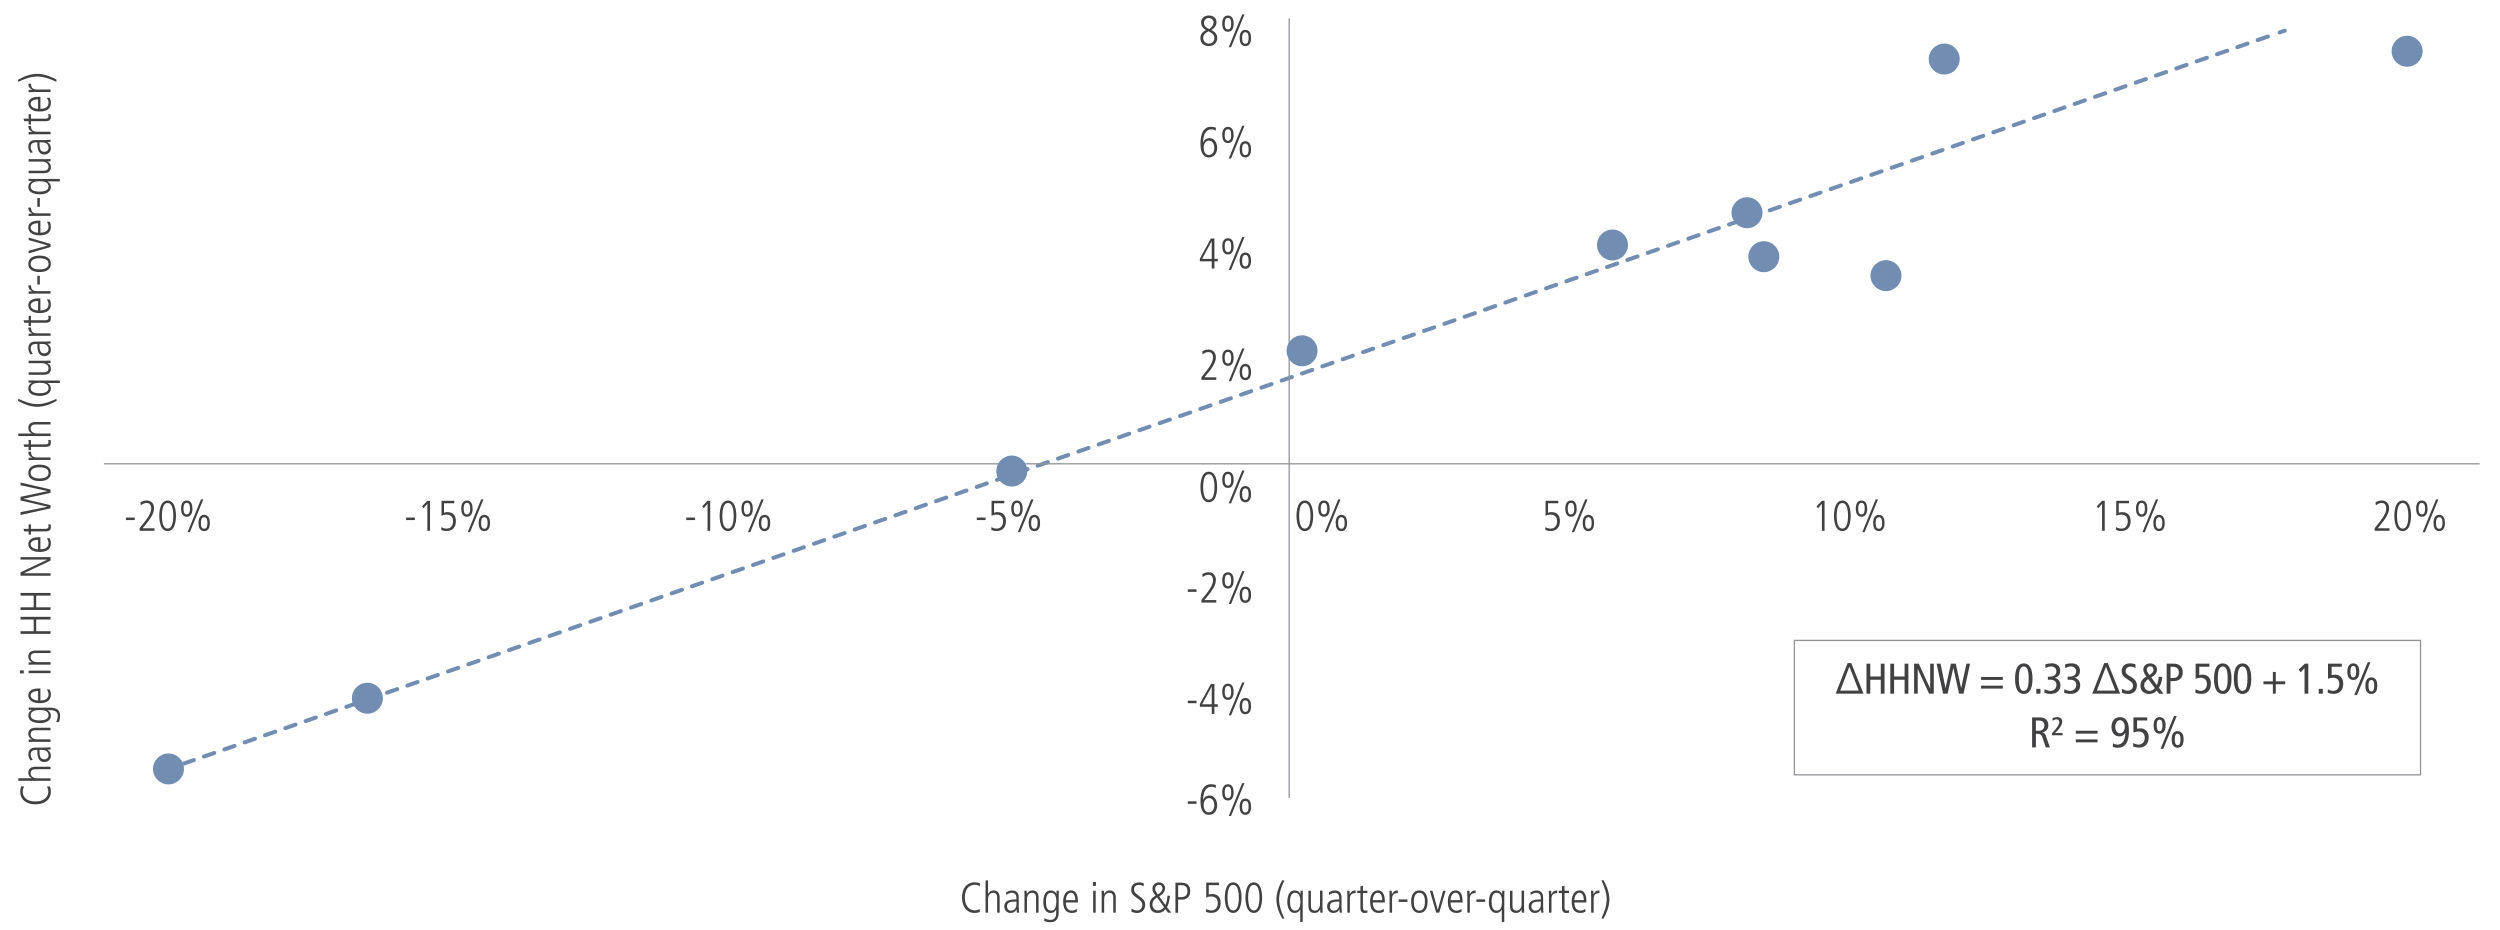 <?xml version="1.0" encoding="UTF-8"?><svg id="Right" xmlns="http://www.w3.org/2000/svg" viewBox="0 0 1140 423.94"><defs><style>.cls-1{stroke:#939598;stroke-miterlimit:10;stroke-width:.61px;}.cls-1,.cls-2,.cls-3,.cls-4{fill:none;}.cls-5{fill:#718db1;}.cls-2,.cls-4{stroke:#718db1;stroke-linecap:round;stroke-linejoin:round;stroke-width:1.84px;}.cls-4{stroke-dasharray:0 0 4.91 4.91;}.cls-6{fill:#414042;}</style></defs><g><line class="cls-2" x1="76.82" y1="350.64" x2="79.13" y2="349.83"/><line class="cls-4" x1="83.77" y1="348.21" x2="1037.2" y2="15.59"/><line class="cls-2" x1="1039.52" y1="14.78" x2="1041.84" y2="13.98"/></g><g><path class="cls-6" d="M22.76,358.64c.07,.18,.15,.47,.26,.87s.17,.89,.17,1.46c0,1.02-.2,1.89-.59,2.63-.39,.73-.91,1.33-1.57,1.8-.65,.47-1.4,.82-2.25,1.04-.85,.22-1.73,.33-2.65,.33s-1.73-.11-2.56-.32c-.83-.22-1.57-.56-2.21-1.03s-1.16-1.08-1.55-1.82c-.39-.75-.58-1.65-.58-2.71,0-.35,.04-.74,.11-1.17s.19-.8,.34-1.13l1.37,.06c-.08,.09-.16,.22-.24,.38-.08,.16-.15,.35-.23,.56s-.13,.43-.17,.67c-.04,.23-.06,.48-.06,.72,0,.16,.02,.38,.06,.67,.04,.29,.12,.6,.25,.93,.13,.33,.32,.67,.58,1.01s.6,.65,1.03,.93,.96,.51,1.6,.69c.63,.18,1.4,.26,2.28,.26,1.19,0,2.17-.16,2.93-.48,.76-.32,1.37-.71,1.8-1.17,.44-.46,.74-.94,.9-1.46,.16-.52,.25-.97,.25-1.36,0-.26-.02-.49-.05-.7-.03-.2-.07-.39-.13-.57-.05-.18-.11-.35-.19-.52-.07-.17-.15-.35-.25-.53l1.31-.06Z"/><path class="cls-6" d="M8.35,356.03v-1.14h6.17v-.04c-.1-.05-.25-.13-.43-.25-.18-.11-.36-.26-.54-.46-.18-.2-.33-.44-.45-.73s-.19-.64-.19-1.03c0-.46,.07-.85,.21-1.17s.31-.58,.53-.78c.22-.2,.46-.36,.73-.47,.27-.11,.53-.19,.78-.24,.25-.05,.49-.08,.71-.09,.22,0,.38,0,.48,0h6.7v1.14h-6.74c-.17,0-.39,0-.66,.03-.27,.02-.53,.09-.77,.21-.25,.12-.46,.3-.64,.55-.18,.25-.26,.61-.26,1.08,0,.35,.08,.67,.23,.95,.15,.28,.36,.52,.62,.72s.57,.35,.91,.45c.35,.1,.72,.16,1.11,.16h6.21v1.14H8.35Z"/><path class="cls-6" d="M20.82,340.88c.38,0,.75-.01,1.12-.04,.37-.03,.74-.05,1.12-.08v1.02l-1.43,.08v.04c.55,.34,.95,.73,1.2,1.17,.25,.44,.37,.98,.37,1.64,0,.39-.08,.75-.23,1.09-.15,.33-.36,.63-.62,.88-.26,.25-.57,.45-.92,.6-.35,.14-.73,.22-1.14,.22-.54,0-.99-.08-1.35-.25-.37-.17-.67-.39-.91-.68s-.43-.59-.56-.94c-.13-.35-.23-.7-.29-1.06s-.1-.71-.12-1.04c-.01-.33-.02-.62-.02-.85v-.73c-.31,0-.65,0-1.01,.03s-.69,.1-.99,.23c-.3,.13-.55,.34-.75,.62-.2,.28-.3,.68-.3,1.21,0,.34,.05,.65,.14,.94,.09,.29,.2,.54,.32,.76,.12,.22,.23,.41,.34,.55,.11,.14,.17,.23,.2,.25l-1.18,.18c-.26-.47-.47-.91-.64-1.31-.16-.41-.25-.88-.25-1.43,0-.77,.14-1.37,.41-1.78s.6-.72,.97-.91,.74-.3,1.11-.33c.37-.03,.64-.05,.82-.05h4.59Zm-2.8,1.06c0,.59,.01,1.14,.04,1.67,.03,.52,.11,.98,.25,1.38s.36,.71,.68,.94c.31,.23,.75,.34,1.31,.34,.21,0,.42-.04,.65-.12,.22-.08,.42-.2,.6-.35s.32-.35,.43-.58c.11-.23,.17-.49,.17-.79,0-.13-.03-.33-.08-.61s-.18-.55-.37-.83c-.2-.28-.49-.53-.88-.74-.39-.21-.93-.31-1.61-.31h-1.18Z"/><path class="cls-6" d="M16.15,338.25c-.52,0-1.04,0-1.55,.03-.51,.02-1.03,.04-1.55,.05v-1.06c.22-.03,.43-.04,.63-.05,.2,0,.48-.02,.84-.03v-.04c-.1-.05-.25-.14-.43-.25-.18-.12-.36-.28-.54-.48-.18-.2-.33-.45-.45-.75s-.19-.65-.19-1.07c0-.46,.07-.85,.21-1.17s.31-.58,.53-.78c.22-.2,.46-.36,.73-.47,.27-.11,.53-.19,.78-.24,.25-.05,.49-.08,.71-.09,.22,0,.38,0,.48,0h6.7v1.14h-6.74c-.17,0-.39,0-.66,.03-.27,.02-.53,.09-.77,.21-.25,.12-.46,.3-.64,.55-.18,.25-.26,.61-.26,1.08,0,.35,.08,.67,.23,.95,.15,.28,.36,.52,.62,.72s.57,.35,.91,.45c.35,.1,.72,.16,1.11,.16h6.21v1.14h-6.9Z"/><path class="cls-6" d="M18.43,329.71c-.24,0-.53,0-.89-.02-.36-.01-.74-.06-1.16-.13-.41-.07-.82-.18-1.23-.32-.41-.14-.78-.34-1.11-.59-.33-.25-.59-.56-.8-.93-.21-.37-.31-.83-.31-1.38,0-.63,.14-1.15,.41-1.56,.27-.41,.67-.77,1.2-1.07v-.04h-1.47v-1.06c.43,.03,.9,.05,1.39,.06,.5,.01,1.14,.02,1.92,.02h6.45c1.41,0,2.53,.29,3.35,.87,.82,.58,1.23,1.54,1.23,2.87,0,.27,0,.52-.03,.73s-.05,.42-.1,.63-.1,.43-.17,.67c-.07,.23-.15,.51-.25,.82l-1.27-.08c.27-.48,.47-.98,.59-1.49,.12-.51,.18-.93,.18-1.25,0-.61-.12-1.1-.37-1.45-.25-.35-.55-.62-.89-.79-.35-.18-.71-.28-1.08-.32s-.69-.06-.95-.06h-1.37v.04c.5,.3,.87,.65,1.13,1.04,.25,.39,.38,.89,.38,1.49s-.16,1.15-.48,1.58-.72,.76-1.2,1.02c-.48,.25-.99,.44-1.55,.55-.56,.11-1.07,.17-1.54,.17Zm-.37-1.21c.58,0,1.11-.04,1.61-.12,.5-.08,.93-.21,1.29-.39s.65-.42,.86-.71c.21-.29,.31-.65,.31-1.08,0-.47-.1-.86-.3-1.18-.2-.31-.49-.56-.85-.75-.37-.19-.81-.32-1.32-.4s-1.09-.12-1.72-.12c-.51,0-1,.04-1.48,.12s-.9,.21-1.26,.39c-.37,.18-.66,.43-.88,.75-.22,.32-.33,.72-.33,1.21,0,.38,.08,.7,.25,.96,.16,.26,.37,.48,.63,.65,.25,.17,.54,.3,.85,.38s.62,.15,.93,.2c.31,.05,.59,.07,.84,.08s.45,0,.58,0Z"/><path class="cls-6" d="M18.43,319.42c.93,0,1.64-.13,2.15-.38,.5-.25,.87-.54,1.1-.86,.23-.32,.36-.63,.4-.94s.06-.52,.06-.64c0-.33-.07-.7-.22-1.11-.14-.41-.35-.76-.61-1.05l1.31-.06c.13,.24,.26,.53,.38,.89s.19,.84,.19,1.44c0,.65-.1,1.21-.31,1.66-.21,.45-.47,.82-.79,1.11-.32,.29-.68,.51-1.08,.67-.4,.16-.79,.27-1.18,.34-.39,.07-.73,.11-1.05,.13-.31,.01-.56,.02-.73,.02-.94,0-1.74-.1-2.39-.31s-1.18-.48-1.59-.82c-.41-.34-.7-.72-.88-1.15-.18-.42-.27-.85-.27-1.26,0-.72,.17-1.29,.52-1.71,.35-.42,.79-.75,1.32-.97,.54-.22,1.13-.36,1.78-.42,.65-.06,1.28-.09,1.88-.09v5.53Zm-1.06-4.31c-.67,0-1.22,.06-1.65,.19s-.78,.28-1.04,.48c-.26,.2-.44,.42-.55,.66-.1,.24-.16,.48-.16,.72,0,.39,.12,.73,.35,1.01,.24,.28,.52,.52,.86,.71s.71,.33,1.1,.42c.39,.09,.75,.14,1.08,.14v-4.31Z"/><path class="cls-6" d="M9.08,307.07v-1.37h1.76v1.37h-1.76Zm3.98-.12v-1.14h10v1.14H13.06Z"/><path class="cls-6" d="M16.15,303.05c-.52,0-1.04,0-1.55,.03-.51,.02-1.03,.04-1.55,.05v-1.06c.22-.03,.43-.04,.63-.05,.2,0,.48-.02,.84-.03v-.04c-.1-.05-.25-.14-.43-.25-.18-.12-.36-.28-.54-.48-.18-.2-.33-.45-.45-.75s-.19-.65-.19-1.07c0-.46,.07-.85,.21-1.17s.31-.58,.53-.78c.22-.2,.46-.36,.73-.47,.27-.11,.53-.19,.78-.24,.25-.05,.49-.08,.71-.09,.22,0,.38,0,.48,0h6.7v1.14h-6.74c-.17,0-.39,0-.66,.03-.27,.02-.53,.09-.77,.21-.25,.12-.46,.3-.64,.55-.18,.25-.26,.61-.26,1.08,0,.35,.08,.67,.23,.95,.15,.28,.36,.52,.62,.72s.57,.35,.91,.45c.35,.1,.72,.16,1.11,.16h6.21v1.14h-6.9Z"/><path class="cls-6" d="M9.37,289.04v-1.21h6v-5.33h-6v-1.22h13.68v1.22h-6.55v5.33h6.55v1.21H9.37Z"/><path class="cls-6" d="M9.37,278.14v-1.21h6v-5.33h-6v-1.22h13.68v1.22h-6.55v5.33h6.55v1.21H9.37Z"/><path class="cls-6" d="M9.37,262.54v-1.57l12.15-5.74v-.04H9.37v-1.14h13.68v1.57l-12.07,5.74v.04h12.07v1.14H9.37Z"/><path class="cls-6" d="M18.43,250.47c.93,0,1.64-.13,2.15-.38,.5-.25,.87-.54,1.1-.86,.23-.32,.36-.63,.4-.94,.04-.31,.06-.52,.06-.64,0-.33-.07-.7-.22-1.11-.14-.41-.35-.76-.61-1.05l1.31-.06c.13,.24,.26,.53,.38,.89s.19,.84,.19,1.44c0,.65-.1,1.21-.31,1.66-.21,.45-.47,.82-.79,1.11-.32,.29-.68,.51-1.08,.67-.4,.16-.79,.27-1.18,.34s-.73,.11-1.05,.13c-.31,.01-.56,.02-.73,.02-.94,0-1.74-.1-2.39-.31s-1.18-.48-1.59-.82c-.41-.34-.7-.72-.88-1.15-.18-.42-.27-.85-.27-1.26,0-.72,.17-1.29,.52-1.72,.35-.42,.79-.75,1.32-.97,.54-.22,1.13-.36,1.78-.42,.65-.06,1.28-.09,1.88-.09v5.53Zm-1.06-4.31c-.67,0-1.22,.06-1.65,.19-.43,.12-.78,.28-1.04,.48-.26,.2-.44,.42-.55,.66-.1,.24-.16,.48-.16,.72,0,.39,.12,.73,.35,1.01,.24,.28,.52,.52,.86,.71s.71,.33,1.1,.42c.39,.09,.75,.14,1.08,.14v-4.31Z"/><path class="cls-6" d="M10.7,241.16h2.35v-2.04h1.06v2.04h6.51c.2,0,.39-.01,.57-.04,.18-.03,.34-.08,.48-.16s.25-.19,.33-.33c.09-.14,.13-.33,.13-.57,0-.26-.02-.46-.07-.59-.05-.13-.09-.25-.15-.35h1.14c.05,.14,.09,.33,.11,.57s.03,.48,.03,.75c0,.37-.07,.67-.2,.91-.13,.24-.3,.43-.51,.57-.21,.14-.45,.24-.73,.29-.27,.06-.55,.09-.82,.09h-6.82v1.49h-1.06v-1.49h-2l-.35-1.14Z"/><path class="cls-6" d="M9.37,234.83v-1.29l12.23-2.45v-.04l-12.23-2.84v-1.67l12.23-2.57v-.04l-12.23-2.67v-1.21l13.68,3.16v1.53l-12.31,2.68v.04l12.31,2.9v1.43l-13.68,3.04Z"/><path class="cls-6" d="M23.19,215.62c0,.73-.15,1.34-.45,1.82s-.69,.87-1.18,1.15c-.48,.28-1.03,.48-1.65,.6-.61,.12-1.23,.18-1.86,.18s-1.25-.06-1.86-.18c-.61-.12-1.16-.32-1.65-.6-.48-.28-.88-.66-1.18-1.15-.3-.48-.45-1.09-.45-1.82s.15-1.34,.45-1.82c.3-.48,.69-.87,1.18-1.15s1.03-.48,1.65-.6c.61-.12,1.23-.18,1.86-.18s1.25,.06,1.86,.18c.61,.12,1.16,.32,1.65,.6,.48,.28,.88,.66,1.18,1.15s.45,1.09,.45,1.82Zm-1.06,0c0-.42-.08-.77-.24-1.06-.16-.29-.38-.53-.64-.72-.26-.19-.55-.34-.86-.44-.31-.1-.62-.18-.92-.22-.3-.05-.58-.07-.83-.08-.25,0-.45,0-.58,0s-.32,0-.58,0c-.25,0-.53,.03-.83,.08-.3,.05-.61,.12-.92,.22-.31,.11-.6,.25-.86,.44-.26,.19-.47,.43-.64,.72-.16,.29-.25,.64-.25,1.06s.08,.77,.25,1.06c.16,.29,.38,.53,.64,.72,.26,.19,.55,.34,.86,.44,.31,.11,.62,.18,.92,.23,.3,.05,.58,.07,.83,.08,.25,0,.45,0,.58,0s.32,0,.58,0c.25,0,.53-.03,.83-.08,.3-.05,.61-.12,.92-.23,.31-.1,.6-.25,.86-.44,.26-.19,.47-.43,.64-.72,.16-.29,.24-.64,.24-1.06Z"/><path class="cls-6" d="M16.15,209.74c-.52,0-1.04,0-1.55,.03-.51,.02-1.03,.04-1.55,.05v-1.06c.3-.01,.59-.03,.86-.04,.27-.01,.52-.03,.73-.04v-.04c-.35-.18-.64-.37-.87-.57-.23-.2-.4-.41-.53-.63-.12-.22-.21-.45-.25-.7-.05-.24-.07-.5-.07-.77h1.22c0,.9,.21,1.57,.62,1.99s1.08,.64,2.01,.64h6.29v1.14h-6.9Z"/><path class="cls-6" d="M10.7,202.64h2.35v-2.04h1.06v2.04h6.51c.2,0,.39-.01,.57-.04s.34-.08,.48-.16c.14-.08,.25-.19,.33-.33,.09-.14,.13-.33,.13-.57,0-.26-.02-.46-.07-.59s-.09-.25-.15-.35h1.14c.05,.14,.09,.33,.11,.57s.03,.48,.03,.74c0,.37-.07,.67-.2,.91-.13,.24-.3,.43-.51,.57-.21,.14-.45,.24-.73,.29s-.55,.09-.82,.09h-6.82v1.49h-1.06v-1.49h-2l-.35-1.14Z"/><path class="cls-6" d="M8.35,198.84v-1.14h6.17v-.04c-.1-.05-.25-.13-.43-.25-.18-.11-.36-.26-.54-.46-.18-.2-.33-.44-.45-.74s-.19-.64-.19-1.03c0-.46,.07-.85,.21-1.17s.31-.58,.53-.78c.22-.2,.46-.36,.73-.47s.53-.19,.78-.25c.25-.05,.49-.08,.71-.09,.22,0,.38,0,.48,0h6.7v1.14h-6.74c-.17,0-.39,0-.66,.03-.27,.02-.53,.09-.77,.21-.25,.12-.46,.3-.64,.55-.18,.25-.26,.61-.26,1.08,0,.35,.08,.67,.23,.95,.15,.28,.36,.52,.62,.71s.57,.35,.91,.45c.35,.1,.72,.16,1.11,.16h6.21v1.14H8.35Z"/><path class="cls-6" d="M25.8,182.81c-.65,.38-1.34,.73-2.05,1.06-.71,.33-1.44,.61-2.18,.85-.74,.24-1.49,.43-2.25,.57-.76,.14-1.53,.21-2.3,.21s-1.54-.07-2.3-.21c-.76-.14-1.52-.33-2.25-.57-.74-.24-1.46-.53-2.18-.85-.71-.33-1.39-.68-2.05-1.06l.12-.94c.69,.31,1.39,.62,2.09,.91,.7,.29,1.41,.55,2.13,.77,.72,.22,1.45,.4,2.19,.53,.74,.13,1.49,.2,2.26,.2s1.53-.07,2.26-.2,1.47-.31,2.19-.53c.72-.22,1.43-.48,2.14-.77s1.4-.6,2.08-.91l.12,.94Z"/><path class="cls-6" d="M27.29,173.5v1.14h-5.61v.04c.5,.3,.87,.65,1.13,1.04,.25,.39,.38,.89,.38,1.49s-.16,1.15-.48,1.58-.72,.76-1.2,1.02-.99,.44-1.55,.55c-.56,.11-1.07,.17-1.54,.17-.24,0-.53,0-.89-.02-.36-.01-.74-.05-1.16-.13s-.82-.18-1.23-.32-.78-.34-1.11-.59c-.33-.25-.59-.56-.8-.93-.21-.37-.31-.83-.31-1.38,0-.63,.14-1.15,.41-1.56,.27-.41,.67-.77,1.2-1.07v-.04h-1.47v-1.06c.43,.03,.9,.05,1.39,.06,.5,.01,1.14,.02,1.92,.02h10.92Zm-9.23,5.8c.58,0,1.11-.04,1.61-.12,.5-.08,.93-.21,1.29-.39,.37-.18,.65-.42,.86-.71,.21-.29,.31-.65,.31-1.08,0-.47-.1-.86-.3-1.18-.2-.31-.49-.57-.85-.75-.37-.19-.81-.32-1.32-.4-.52-.08-1.09-.12-1.72-.12-.51,0-1,.04-1.48,.12-.48,.08-.9,.21-1.26,.39s-.66,.43-.88,.75c-.22,.32-.33,.72-.33,1.21,0,.38,.08,.7,.25,.96,.16,.26,.37,.48,.63,.65s.54,.3,.85,.38,.62,.15,.93,.2,.59,.07,.84,.08,.45,0,.58,0Z"/><path class="cls-6" d="M19.96,164.5c.52,0,1.04,0,1.55-.03s1.03-.04,1.55-.05v1.06c-.22,.03-.43,.04-.63,.05-.2,0-.48,.02-.84,.03v.04c.1,.03,.25,.1,.43,.22,.18,.12,.36,.28,.54,.48,.18,.2,.33,.46,.45,.76,.12,.31,.19,.67,.19,1.09,0,.55-.09,1-.27,1.35s-.42,.63-.72,.84-.63,.36-1.01,.44-.76,.13-1.16,.13h-6.98v-1.14h6.74c.17,0,.39,0,.66-.03,.27-.02,.53-.09,.77-.21,.25-.12,.46-.3,.64-.55,.18-.25,.26-.61,.26-1.08,0-.35-.07-.67-.23-.95s-.36-.52-.62-.72c-.26-.2-.56-.35-.91-.45s-.72-.16-1.11-.16h-6.21v-1.14h6.9Z"/><path class="cls-6" d="M20.82,155.76c.38,0,.75-.01,1.12-.04,.37-.03,.74-.05,1.12-.08v1.02l-1.43,.08v.04c.55,.34,.95,.73,1.2,1.17,.25,.44,.37,.98,.37,1.64,0,.39-.08,.75-.23,1.09-.15,.33-.36,.63-.62,.88-.26,.25-.57,.46-.92,.6-.35,.14-.73,.21-1.14,.21-.54,0-.99-.08-1.35-.25-.37-.17-.67-.39-.91-.68s-.43-.59-.56-.94c-.13-.35-.23-.7-.29-1.06s-.1-.71-.12-1.04c-.01-.33-.02-.62-.02-.85v-.73c-.31,0-.65,0-1.01,.03-.36,.02-.69,.09-.99,.22-.3,.13-.55,.34-.75,.62-.2,.28-.3,.68-.3,1.21,0,.34,.05,.65,.14,.94,.09,.29,.2,.54,.32,.76,.12,.22,.23,.41,.34,.55,.11,.14,.17,.23,.2,.25l-1.18,.18c-.26-.47-.47-.91-.64-1.31-.16-.41-.25-.88-.25-1.43,0-.77,.14-1.37,.41-1.78,.27-.42,.6-.72,.97-.91s.74-.3,1.11-.33c.37-.03,.64-.05,.82-.05h4.59Zm-2.8,1.06c0,.59,.01,1.14,.04,1.67,.03,.52,.11,.98,.25,1.38,.14,.4,.36,.71,.68,.94,.31,.23,.75,.34,1.31,.34,.21,0,.42-.04,.65-.12,.22-.08,.42-.2,.6-.35,.18-.16,.32-.35,.43-.58,.11-.23,.17-.49,.17-.79,0-.13-.03-.33-.08-.61s-.18-.55-.37-.83c-.2-.28-.49-.53-.88-.73s-.93-.31-1.61-.31h-1.18Z"/><path class="cls-6" d="M16.15,153.13c-.52,0-1.04,0-1.55,.03-.51,.02-1.03,.04-1.55,.05v-1.06c.3-.01,.59-.03,.86-.04s.52-.03,.73-.04v-.04c-.35-.18-.64-.37-.87-.57-.23-.2-.4-.4-.53-.63-.12-.22-.21-.45-.25-.7-.05-.24-.07-.5-.07-.77h1.22c0,.9,.21,1.56,.62,1.99s1.08,.64,2.01,.64h6.29v1.14h-6.9Z"/><path class="cls-6" d="M10.7,146.04h2.35v-2.04h1.06v2.04h6.51c.2,0,.39-.01,.57-.04,.18-.03,.34-.08,.48-.16,.14-.08,.25-.19,.33-.33,.09-.14,.13-.33,.13-.57,0-.26-.02-.46-.07-.59-.05-.13-.09-.25-.15-.35h1.14c.05,.14,.09,.33,.11,.57s.03,.48,.03,.74c0,.37-.07,.67-.2,.91-.13,.24-.3,.43-.51,.57-.21,.14-.45,.24-.73,.29s-.55,.09-.82,.09h-6.82v1.49h-1.06v-1.49h-2l-.35-1.14Z"/><path class="cls-6" d="M18.43,141.55c.93,0,1.64-.13,2.15-.38,.5-.25,.87-.54,1.1-.86,.23-.32,.36-.63,.4-.94s.06-.52,.06-.64c0-.33-.07-.7-.22-1.11-.14-.41-.35-.76-.61-1.05l1.31-.06c.13,.24,.26,.53,.38,.89s.19,.84,.19,1.44c0,.65-.1,1.21-.31,1.66-.21,.45-.47,.82-.79,1.11-.32,.29-.68,.51-1.08,.67-.4,.16-.79,.27-1.18,.34-.39,.07-.73,.11-1.05,.13-.31,.01-.56,.02-.73,.02-.94,0-1.74-.1-2.39-.31s-1.18-.48-1.59-.82c-.41-.34-.7-.72-.88-1.15-.18-.42-.27-.85-.27-1.26,0-.72,.17-1.29,.52-1.72,.35-.42,.79-.75,1.32-.97,.54-.22,1.13-.36,1.78-.42,.65-.06,1.28-.09,1.88-.09v5.53Zm-1.06-4.31c-.67,0-1.22,.06-1.65,.19-.43,.12-.78,.28-1.04,.48-.26,.2-.44,.42-.55,.66-.1,.24-.16,.48-.16,.72,0,.39,.12,.73,.35,1.01,.24,.28,.52,.52,.86,.71,.34,.19,.71,.33,1.1,.42,.39,.09,.75,.14,1.08,.14v-4.31Z"/><path class="cls-6" d="M16.15,133.89c-.52,0-1.04,0-1.55,.03-.51,.02-1.03,.04-1.55,.05v-1.06c.3-.01,.59-.03,.86-.04,.27-.01,.52-.03,.73-.04v-.04c-.35-.18-.64-.37-.87-.57-.23-.2-.4-.4-.53-.63s-.21-.45-.25-.7-.07-.5-.07-.77h1.22c0,.9,.21,1.56,.62,1.99s1.08,.64,2.01,.64h6.29v1.14h-6.9Z"/><path class="cls-6" d="M17.02,129.75v-4h1.14v4h-1.14Z"/><path class="cls-6" d="M23.19,120.31c0,.73-.15,1.34-.45,1.82-.3,.48-.69,.87-1.18,1.15-.48,.28-1.03,.48-1.65,.6-.61,.12-1.23,.18-1.86,.18s-1.25-.06-1.86-.18-1.16-.32-1.65-.6-.88-.66-1.18-1.15c-.3-.48-.45-1.09-.45-1.82s.15-1.34,.45-1.82c.3-.48,.69-.87,1.18-1.15,.48-.28,1.03-.48,1.65-.6s1.23-.18,1.86-.18,1.25,.06,1.86,.18c.61,.12,1.16,.32,1.65,.6,.48,.28,.88,.66,1.18,1.15,.3,.48,.45,1.09,.45,1.82Zm-1.06,0c0-.42-.08-.77-.24-1.06s-.38-.53-.64-.72c-.26-.19-.55-.34-.86-.44-.31-.1-.62-.18-.92-.23-.3-.05-.58-.07-.83-.08-.25,0-.45,0-.58,0s-.32,0-.58,0c-.25,0-.53,.03-.83,.08-.3,.05-.61,.12-.92,.23-.31,.1-.6,.25-.86,.44-.26,.19-.47,.43-.64,.72-.16,.29-.25,.64-.25,1.06s.08,.77,.25,1.06c.16,.29,.38,.53,.64,.72,.26,.19,.55,.34,.86,.44,.31,.1,.62,.18,.92,.23,.3,.05,.58,.07,.83,.08,.25,0,.45,0,.58,0s.32,0,.58,0c.25,0,.53-.03,.83-.08,.3-.05,.61-.12,.92-.23,.31-.1,.6-.25,.86-.44,.26-.19,.47-.43,.64-.72,.16-.29,.24-.64,.24-1.06Z"/><path class="cls-6" d="M13.06,115.54v-1.21l8.7-2.37v-.04l-8.7-2.45v-1.14l10,2.92v1.37l-10,2.92Z"/><path class="cls-6" d="M18.43,106.1c.93,0,1.64-.13,2.15-.38,.5-.25,.87-.54,1.1-.86,.23-.32,.36-.63,.4-.94s.06-.52,.06-.64c0-.33-.07-.7-.22-1.11-.14-.41-.35-.76-.61-1.05l1.31-.06c.13,.24,.26,.53,.38,.89s.19,.84,.19,1.44c0,.65-.1,1.21-.31,1.66-.21,.45-.47,.82-.79,1.11-.32,.29-.68,.51-1.08,.67-.4,.16-.79,.27-1.18,.34-.39,.07-.73,.11-1.05,.13-.31,.01-.56,.02-.73,.02-.94,0-1.74-.1-2.39-.31s-1.18-.48-1.59-.82c-.41-.34-.7-.72-.88-1.15-.18-.42-.27-.85-.27-1.26,0-.72,.17-1.29,.52-1.72,.35-.42,.79-.75,1.32-.97,.54-.22,1.13-.36,1.78-.42,.65-.06,1.28-.09,1.88-.09v5.53Zm-1.06-4.31c-.67,0-1.22,.06-1.65,.19-.43,.12-.78,.28-1.04,.48-.26,.2-.44,.42-.55,.66-.1,.24-.16,.48-.16,.72,0,.39,.12,.73,.35,1.01,.24,.28,.52,.52,.86,.71,.34,.19,.71,.33,1.1,.42,.39,.09,.75,.14,1.08,.14v-4.31Z"/><path class="cls-6" d="M16.15,98.43c-.52,0-1.04,0-1.55,.03-.51,.02-1.03,.04-1.55,.05v-1.06c.3-.01,.59-.03,.86-.04,.27-.01,.52-.03,.73-.04v-.04c-.35-.18-.64-.37-.87-.57-.23-.2-.4-.4-.53-.63s-.21-.45-.25-.7-.07-.5-.07-.77h1.22c0,.9,.21,1.56,.62,1.99s1.08,.64,2.01,.64h6.29v1.14h-6.9Z"/><path class="cls-6" d="M17.02,94.3v-4h1.14v4h-1.14Z"/><path class="cls-6" d="M27.29,81.58v1.14h-5.61v.04c.5,.3,.87,.65,1.13,1.04s.38,.89,.38,1.49-.16,1.15-.48,1.58-.72,.76-1.2,1.02-.99,.44-1.55,.55c-.56,.11-1.07,.17-1.54,.17-.24,0-.53,0-.89-.02-.36-.01-.74-.06-1.16-.13-.41-.07-.82-.18-1.23-.32-.41-.14-.78-.34-1.11-.59-.33-.25-.59-.56-.8-.93-.21-.37-.31-.83-.31-1.38,0-.63,.14-1.15,.41-1.56s.67-.77,1.2-1.07v-.04h-1.47v-1.06c.43,.03,.9,.05,1.39,.06,.5,.01,1.14,.02,1.92,.02h10.92Zm-9.23,5.8c.58,0,1.11-.04,1.61-.12,.5-.08,.93-.21,1.29-.39s.65-.42,.86-.71c.21-.29,.31-.65,.31-1.08,0-.47-.1-.86-.3-1.18-.2-.31-.49-.57-.85-.75-.37-.19-.81-.32-1.32-.4-.52-.08-1.09-.12-1.72-.12-.51,0-1,.04-1.48,.12-.48,.08-.9,.21-1.26,.39-.37,.18-.66,.43-.88,.75-.22,.32-.33,.72-.33,1.21,0,.38,.08,.7,.25,.96,.16,.26,.37,.48,.63,.65s.54,.3,.85,.38c.31,.09,.62,.15,.93,.2s.59,.07,.84,.08c.25,0,.45,0,.58,0Z"/><path class="cls-6" d="M19.96,72.58c.52,0,1.04,0,1.55-.03s1.03-.04,1.55-.05v1.06c-.22,.03-.43,.04-.63,.05-.2,0-.48,.02-.84,.03v.04c.1,.03,.25,.1,.43,.22s.36,.28,.54,.48c.18,.2,.33,.46,.45,.76s.19,.67,.19,1.09c0,.55-.09,1-.27,1.35-.18,.35-.42,.63-.72,.84-.29,.21-.63,.36-1.01,.44s-.76,.13-1.16,.13h-6.98v-1.14h6.74c.17,0,.39,0,.66-.03,.27-.02,.53-.09,.77-.21,.25-.12,.46-.3,.64-.55,.18-.25,.26-.61,.26-1.08,0-.35-.07-.67-.23-.95-.15-.28-.36-.52-.62-.72-.26-.2-.56-.35-.91-.45s-.72-.16-1.11-.16h-6.21v-1.14h6.9Z"/><path class="cls-6" d="M20.82,63.84c.38,0,.75-.01,1.12-.04,.37-.03,.74-.05,1.12-.08v1.02l-1.43,.08v.04c.55,.34,.95,.73,1.2,1.17,.25,.44,.37,.98,.37,1.64,0,.39-.08,.75-.23,1.09-.15,.33-.36,.63-.62,.88-.26,.25-.57,.45-.92,.6-.35,.14-.73,.22-1.14,.22-.54,0-.99-.08-1.35-.25-.37-.17-.67-.4-.91-.68-.24-.28-.43-.59-.56-.94-.13-.35-.23-.7-.29-1.06-.07-.36-.1-.71-.12-1.04-.01-.33-.02-.62-.02-.85v-.73c-.31,0-.65,0-1.01,.03-.36,.02-.69,.09-.99,.23-.3,.13-.55,.34-.75,.62s-.3,.68-.3,1.21c0,.34,.05,.65,.14,.94,.09,.29,.2,.54,.32,.76s.23,.4,.34,.55c.11,.14,.17,.23,.2,.25l-1.18,.18c-.26-.47-.47-.91-.64-1.31-.16-.4-.25-.88-.25-1.43,0-.77,.14-1.37,.41-1.78,.27-.42,.6-.72,.97-.91s.74-.3,1.11-.33c.37-.03,.64-.05,.82-.05h4.59Zm-2.8,1.06c0,.59,.01,1.14,.04,1.67,.03,.52,.11,.98,.25,1.38,.14,.4,.36,.71,.68,.94,.31,.23,.75,.34,1.31,.34,.21,0,.42-.04,.65-.12,.22-.08,.42-.2,.6-.35s.32-.35,.43-.58c.11-.23,.17-.49,.17-.79,0-.13-.03-.33-.08-.61s-.18-.55-.37-.83c-.2-.28-.49-.53-.88-.73s-.93-.31-1.61-.31h-1.18Z"/><path class="cls-6" d="M16.15,61.21c-.52,0-1.04,0-1.55,.03-.51,.02-1.03,.04-1.55,.05v-1.06c.3-.01,.59-.03,.86-.04,.27-.01,.52-.03,.73-.04v-.04c-.35-.18-.64-.37-.87-.57-.23-.2-.4-.4-.53-.63s-.21-.45-.25-.7-.07-.5-.07-.77h1.22c0,.9,.21,1.56,.62,1.99s1.08,.64,2.01,.64h6.29v1.14h-6.9Z"/><path class="cls-6" d="M10.7,54.12h2.35v-2.04h1.06v2.04h6.51c.2,0,.39-.01,.57-.04,.18-.03,.34-.08,.48-.16,.14-.08,.25-.19,.33-.33,.09-.14,.13-.33,.13-.57,0-.26-.02-.46-.07-.59-.05-.13-.09-.25-.15-.35h1.14c.05,.14,.09,.33,.11,.57s.03,.48,.03,.74c0,.37-.07,.67-.2,.91-.13,.24-.3,.43-.51,.57s-.45,.24-.73,.29c-.27,.06-.55,.09-.82,.09h-6.82v1.49h-1.06v-1.49h-2l-.35-1.14Z"/><path class="cls-6" d="M18.43,49.63c.93,0,1.64-.13,2.15-.38,.5-.25,.87-.54,1.1-.86,.23-.32,.36-.63,.4-.94s.06-.52,.06-.64c0-.33-.07-.7-.22-1.11-.14-.41-.35-.76-.61-1.05l1.31-.06c.13,.24,.26,.53,.38,.89s.19,.84,.19,1.44c0,.65-.1,1.21-.31,1.66-.21,.45-.47,.82-.79,1.11-.32,.29-.68,.51-1.08,.67-.4,.16-.79,.27-1.18,.34-.39,.07-.73,.11-1.05,.13-.31,.01-.56,.02-.73,.02-.94,0-1.74-.1-2.39-.31s-1.18-.48-1.59-.82c-.41-.34-.7-.72-.88-1.15-.18-.42-.27-.85-.27-1.26,0-.72,.17-1.29,.52-1.72,.35-.42,.79-.75,1.32-.97,.54-.22,1.13-.36,1.78-.42,.65-.06,1.28-.09,1.88-.09v5.53Zm-1.06-4.31c-.67,0-1.22,.06-1.65,.19-.43,.12-.78,.28-1.04,.48-.26,.2-.44,.42-.55,.66-.1,.24-.16,.48-.16,.72,0,.39,.12,.73,.35,1.01,.24,.28,.52,.52,.86,.71,.34,.19,.71,.33,1.1,.42,.39,.09,.75,.14,1.08,.14v-4.31Z"/><path class="cls-6" d="M16.15,41.96c-.52,0-1.04,0-1.55,.03-.51,.02-1.03,.04-1.55,.05v-1.06c.3-.01,.59-.03,.86-.04,.27-.01,.52-.03,.73-.04v-.04c-.35-.18-.64-.37-.87-.57-.23-.2-.4-.4-.53-.63s-.21-.45-.25-.7-.07-.5-.07-.77h1.22c0,.9,.21,1.56,.62,1.99s1.08,.64,2.01,.64h6.29v1.14h-6.9Z"/><path class="cls-6" d="M8.23,36.36c.65-.38,1.34-.73,2.05-1.06,.71-.33,1.44-.61,2.18-.85s1.49-.43,2.25-.57c.76-.14,1.53-.21,2.3-.21s1.54,.07,2.3,.21c.76,.14,1.52,.33,2.25,.57,.74,.24,1.46,.53,2.18,.85s1.39,.68,2.05,1.06l-.12,.94c-.68-.31-1.37-.62-2.08-.91-.71-.29-1.42-.55-2.14-.77s-1.45-.4-2.19-.53c-.74-.13-1.49-.2-2.26-.2s-1.53,.07-2.26,.2c-.74,.13-1.47,.31-2.19,.53s-1.43,.48-2.13,.77c-.7,.29-1.39,.6-2.09,.91l-.12-.94Z"/></g><g><path class="cls-6" d="M446.81,415.87c-.18,.07-.47,.15-.87,.26-.4,.11-.88,.17-1.46,.17-1.02,0-1.89-.2-2.63-.59-.73-.39-1.33-.91-1.8-1.57-.47-.65-.82-1.4-1.04-2.25-.22-.85-.33-1.73-.33-2.65s.11-1.73,.32-2.56c.22-.83,.56-1.57,1.03-2.21s1.08-1.16,1.82-1.55c.74-.38,1.65-.58,2.7-.58,.35,0,.74,.04,1.17,.11,.42,.07,.8,.19,1.13,.34l-.06,1.37c-.09-.08-.22-.16-.38-.24s-.35-.15-.56-.23c-.21-.07-.43-.13-.67-.17-.24-.04-.48-.06-.73-.06-.16,0-.38,.02-.67,.06-.29,.04-.6,.12-.93,.25-.33,.13-.67,.32-1.01,.58-.34,.25-.65,.6-.93,1.03-.28,.43-.51,.96-.69,1.6-.18,.63-.26,1.4-.26,2.28,0,1.19,.16,2.17,.48,2.93,.32,.76,.71,1.37,1.17,1.8,.46,.44,.94,.74,1.46,.9,.52,.16,.97,.24,1.36,.24,.26,0,.49-.02,.7-.05,.2-.03,.39-.08,.57-.13,.18-.05,.35-.11,.52-.19,.17-.07,.35-.15,.53-.25l.06,1.31Z"/><path class="cls-6" d="M449.42,401.47h1.14v6.17h.04c.05-.1,.13-.25,.25-.43,.11-.18,.26-.36,.46-.54,.2-.18,.44-.33,.74-.45,.29-.12,.64-.19,1.03-.19,.46,0,.85,.07,1.17,.21,.32,.14,.58,.31,.78,.53,.2,.22,.36,.46,.47,.73s.19,.53,.25,.78c.05,.25,.08,.49,.09,.71,0,.22,0,.38,0,.48v6.7h-1.14v-6.74c0-.17,0-.39-.03-.66-.02-.27-.09-.53-.21-.77-.12-.25-.3-.46-.55-.64-.25-.18-.61-.26-1.08-.26-.35,0-.67,.08-.95,.23-.28,.15-.52,.36-.71,.62-.2,.26-.35,.57-.45,.91-.1,.35-.16,.71-.16,1.11v6.21h-1.14v-14.7Z"/><path class="cls-6" d="M464.57,413.93c0,.38,.01,.75,.04,1.12,.03,.37,.05,.74,.08,1.12h-1.02l-.08-1.43h-.04c-.34,.55-.73,.95-1.17,1.2s-.98,.37-1.64,.37c-.39,0-.75-.08-1.09-.22-.33-.15-.63-.36-.88-.62-.25-.26-.45-.57-.6-.92s-.22-.73-.22-1.14c0-.54,.08-.99,.25-1.35,.17-.37,.4-.67,.68-.91,.28-.24,.59-.43,.94-.56,.35-.13,.7-.23,1.06-.29,.36-.07,.71-.1,1.04-.12,.33-.01,.62-.02,.85-.02h.73c0-.31,0-.65-.03-1.01s-.09-.69-.23-.99c-.13-.3-.34-.55-.62-.75-.28-.2-.68-.3-1.21-.3-.34,0-.65,.05-.94,.14-.29,.09-.54,.2-.76,.32-.22,.12-.4,.23-.55,.34-.14,.11-.23,.17-.25,.2l-.18-1.18c.47-.26,.91-.47,1.31-.64,.4-.16,.88-.24,1.43-.24,.77,0,1.37,.14,1.78,.41s.72,.6,.91,.97c.19,.37,.3,.74,.33,1.11,.03,.37,.05,.64,.05,.82v4.59Zm-1.06-2.8c-.59,0-1.14,.01-1.67,.04s-.98,.11-1.38,.25c-.4,.14-.71,.36-.94,.68-.23,.31-.34,.75-.34,1.31,0,.21,.04,.42,.12,.65,.08,.22,.2,.42,.35,.6,.16,.18,.35,.32,.58,.43,.23,.11,.49,.17,.79,.17,.13,0,.33-.03,.61-.08,.27-.05,.55-.18,.83-.37s.53-.49,.74-.88c.21-.39,.31-.93,.31-1.61v-1.18Z"/><path class="cls-6" d="M467.19,409.27c0-.52,0-1.04-.03-1.55-.02-.51-.04-1.03-.05-1.55h1.06c.03,.22,.04,.43,.05,.63,0,.2,.02,.48,.03,.84h.04c.05-.1,.14-.25,.25-.43,.12-.18,.28-.36,.48-.54,.2-.18,.45-.33,.74-.45,.29-.12,.65-.19,1.07-.19,.46,0,.85,.07,1.17,.21,.32,.14,.58,.31,.78,.53s.36,.46,.47,.73c.11,.27,.19,.53,.25,.78,.05,.25,.08,.49,.09,.71s0,.38,0,.48v6.7h-1.14v-6.74c0-.17,0-.39-.03-.66-.02-.27-.09-.53-.21-.77-.12-.25-.3-.46-.55-.64-.25-.18-.61-.26-1.08-.26-.35,0-.67,.08-.95,.23-.28,.15-.52,.36-.72,.62-.2,.26-.35,.57-.45,.91-.11,.35-.16,.71-.16,1.11v6.21h-1.14v-6.9Z"/><path class="cls-6" d="M475.74,411.54c0-.23,0-.53,.02-.89,.01-.36,.05-.74,.13-1.16,.07-.41,.18-.82,.32-1.23,.14-.41,.34-.78,.59-1.11,.25-.33,.56-.59,.93-.8,.37-.21,.83-.31,1.38-.31,.63,0,1.15,.14,1.56,.41,.41,.27,.77,.67,1.07,1.2h.04v-1.47h1.06c-.03,.43-.05,.9-.06,1.39-.01,.5-.02,1.14-.02,1.92v6.45c0,1.41-.29,2.53-.87,3.35-.58,.82-1.54,1.24-2.87,1.24-.27,0-.52,0-.72-.03-.21-.02-.42-.05-.63-.1-.21-.05-.43-.1-.67-.17-.24-.07-.51-.15-.82-.25l.08-1.27c.48,.27,.98,.47,1.49,.59,.51,.12,.93,.18,1.25,.18,.61,0,1.1-.12,1.45-.37,.35-.25,.62-.54,.79-.89,.18-.35,.28-.71,.32-1.08,.04-.37,.06-.69,.06-.95v-1.37h-.04c-.3,.5-.65,.87-1.04,1.13-.39,.25-.89,.38-1.49,.38s-1.15-.16-1.58-.48-.76-.72-1.02-1.2c-.25-.48-.44-.99-.55-1.55s-.17-1.07-.17-1.54Zm1.21-.37c0,.58,.04,1.11,.12,1.61,.08,.5,.21,.93,.39,1.29,.18,.37,.42,.65,.71,.86,.29,.21,.65,.31,1.08,.31,.47,0,.86-.1,1.18-.3,.31-.2,.57-.49,.75-.85,.19-.37,.32-.81,.4-1.32,.08-.52,.12-1.09,.12-1.71,0-.51-.04-1-.12-1.48-.08-.48-.21-.9-.39-1.26s-.43-.66-.75-.88c-.32-.22-.72-.33-1.21-.33-.38,0-.7,.08-.96,.25-.26,.16-.48,.37-.65,.63-.17,.25-.3,.54-.38,.85-.08,.31-.15,.62-.2,.93s-.07,.59-.08,.84,0,.45,0,.58Z"/><path class="cls-6" d="M486.03,411.54c0,.93,.13,1.64,.38,2.15s.54,.87,.86,1.1,.63,.36,.94,.4c.31,.04,.52,.06,.64,.06,.33,0,.7-.07,1.11-.22,.41-.14,.76-.35,1.05-.61l.06,1.31c-.24,.13-.53,.26-.89,.38s-.84,.19-1.44,.19c-.65,0-1.21-.1-1.66-.31-.45-.21-.82-.47-1.11-.79s-.51-.68-.67-1.08c-.16-.4-.27-.79-.34-1.18-.07-.38-.12-.73-.13-1.05s-.02-.56-.02-.73c0-.94,.1-1.74,.31-2.39,.21-.65,.48-1.18,.82-1.59s.72-.7,1.15-.88c.42-.18,.85-.27,1.26-.27,.72,0,1.29,.17,1.71,.52,.42,.35,.75,.79,.97,1.32,.22,.54,.36,1.13,.42,1.78s.09,1.28,.09,1.88h-5.53Zm4.31-1.06c0-.67-.06-1.22-.19-1.65-.12-.43-.28-.78-.48-1.04-.2-.26-.42-.44-.66-.55s-.48-.16-.71-.16c-.39,0-.73,.12-1.01,.35s-.52,.52-.71,.86c-.19,.34-.33,.71-.42,1.1-.09,.39-.14,.75-.14,1.08h4.31Z"/><path class="cls-6" d="M498.37,402.19h1.37v1.76h-1.37v-1.76Zm.12,3.98h1.14v10h-1.14v-10Z"/><path class="cls-6" d="M502.39,409.27c0-.52,0-1.04-.03-1.55-.02-.51-.04-1.03-.05-1.55h1.06c.03,.22,.04,.43,.05,.63,0,.2,.02,.48,.03,.84h.04c.05-.1,.14-.25,.25-.43,.12-.18,.28-.36,.48-.54,.2-.18,.45-.33,.74-.45,.29-.12,.65-.19,1.07-.19,.46,0,.85,.07,1.17,.21,.32,.14,.58,.31,.78,.53s.36,.46,.47,.73c.11,.27,.19,.53,.25,.78,.05,.25,.08,.49,.09,.71s0,.38,0,.48v6.7h-1.14v-6.74c0-.17,0-.39-.03-.66-.02-.27-.09-.53-.21-.77-.12-.25-.3-.46-.55-.64-.25-.18-.61-.26-1.08-.26-.35,0-.67,.08-.95,.23-.28,.15-.52,.36-.72,.62-.2,.26-.35,.57-.45,.91-.11,.35-.16,.71-.16,1.11v6.21h-1.14v-6.9Z"/><path class="cls-6" d="M516.01,414.25c.24,.21,.48,.38,.73,.5s.48,.22,.71,.27c.22,.06,.42,.1,.59,.12,.17,.02,.3,.03,.39,.03,.55,0,.99-.1,1.31-.31,.33-.21,.57-.45,.75-.72,.17-.27,.28-.55,.33-.82,.05-.27,.08-.48,.08-.61,0-.39-.06-.74-.18-1.03-.12-.29-.28-.57-.5-.81-.22-.25-.49-.49-.81-.73-.33-.24-.69-.49-1.1-.76-.47-.33-.87-.63-1.19-.91-.32-.28-.57-.56-.76-.84-.19-.28-.32-.58-.4-.89-.08-.31-.12-.67-.12-1.06,0-.76,.15-1.36,.44-1.79s.64-.77,1.04-1,.8-.37,1.2-.43c.4-.06,.7-.09,.89-.09,.55,0,1.01,.06,1.37,.17,.37,.11,.63,.2,.78,.26l-.06,1.37c-.26-.16-.56-.31-.9-.45-.34-.14-.76-.22-1.27-.22-.2,0-.42,.03-.68,.09s-.49,.16-.72,.31c-.22,.15-.41,.36-.57,.62-.16,.26-.24,.59-.24,.98,0,.34,.04,.63,.13,.88s.21,.47,.37,.68c.16,.2,.36,.4,.59,.59,.23,.19,.49,.39,.79,.6,.6,.45,1.11,.83,1.52,1.16,.41,.33,.74,.64,.98,.95,.24,.31,.42,.63,.52,.97s.16,.74,.16,1.21c0,.58-.09,1.09-.27,1.56-.18,.46-.44,.86-.76,1.2-.33,.33-.72,.59-1.17,.76-.45,.18-.94,.26-1.46,.26-.42,0-.87-.05-1.34-.16-.48-.1-.89-.27-1.25-.49l.08-1.41Z"/><path class="cls-6" d="M531.44,412.68c.24-.47,.43-1.08,.6-1.83s.27-1.55,.32-2.4h1.14c-.03,.22-.06,.53-.1,.91-.04,.38-.11,.82-.21,1.3-.1,.48-.23,.99-.4,1.51-.17,.52-.39,1.02-.67,1.49l2,2.51h-1.55l-1.14-1.65c-.04,.08-.14,.22-.29,.41-.16,.2-.38,.39-.66,.6-.28,.2-.63,.38-1.04,.54-.41,.16-.9,.23-1.46,.23-.71,0-1.3-.11-1.77-.33-.48-.22-.86-.51-1.14-.87s-.48-.78-.61-1.25c-.12-.48-.19-.97-.19-1.48,0-.94,.25-1.73,.75-2.38,.5-.65,1.15-1.18,1.95-1.6-.38-.44-.72-.93-1.02-1.45s-.45-1.11-.45-1.76c0-.25,.05-.53,.15-.85,.1-.32,.26-.63,.5-.92s.55-.54,.94-.75c.39-.2,.88-.3,1.47-.3,.44,0,.83,.08,1.17,.24,.33,.16,.61,.36,.84,.61,.23,.25,.4,.53,.52,.83,.12,.31,.18,.62,.18,.93,0,.47-.08,.89-.22,1.26-.15,.37-.35,.71-.59,1-.24,.29-.52,.57-.84,.81s-.66,.48-1.01,.71l2.82,3.94Zm-3.82-3.49c-.35,.26-.66,.51-.93,.75-.27,.23-.49,.48-.67,.74-.18,.26-.31,.55-.39,.85-.08,.31-.13,.66-.13,1.05,0,.14,.03,.36,.1,.65,.07,.29,.19,.58,.37,.86,.18,.29,.44,.54,.77,.75s.77,.32,1.32,.32,1.07-.14,1.56-.43c.49-.29,.89-.65,1.19-1.08l-3.2-4.47Zm2.45-4.08c0-.13-.02-.29-.06-.48s-.12-.37-.24-.54c-.12-.17-.28-.31-.48-.43-.2-.12-.47-.18-.79-.18s-.58,.06-.8,.17c-.22,.11-.4,.25-.55,.43-.14,.18-.25,.37-.31,.57-.07,.2-.1,.4-.1,.6,0,.43,.11,.85,.33,1.24,.22,.4,.52,.87,.9,1.4,.17-.1,.37-.24,.61-.4,.23-.16,.46-.36,.69-.59,.22-.23,.41-.49,.57-.78,.16-.29,.24-.63,.24-1.01Z"/><path class="cls-6" d="M536.01,402.49h2.57c.64,0,1.22,.07,1.73,.22,.52,.14,.95,.37,1.31,.68,.36,.31,.64,.71,.83,1.2,.2,.49,.29,1.08,.29,1.77,0,.74-.12,1.36-.35,1.85-.24,.49-.54,.89-.9,1.19s-.77,.51-1.22,.64c-.45,.12-.9,.19-1.34,.19h-1.71v5.96h-1.22v-13.68Zm1.22,6.59h1.23c.44,0,.85-.04,1.23-.13,.37-.08,.69-.23,.95-.44,.26-.21,.46-.49,.61-.83,.14-.35,.22-.79,.22-1.32,0-.68-.11-1.21-.33-1.58-.22-.37-.5-.64-.82-.81-.33-.17-.67-.27-1.04-.29s-.69-.04-.98-.04h-1.06v5.45Z"/><path class="cls-6" d="M549.98,414.46c.47,.31,.92,.51,1.36,.59s.77,.12,.99,.12c.56,0,1.03-.1,1.41-.3,.38-.2,.69-.46,.92-.78s.4-.68,.5-1.08c.1-.4,.15-.79,.15-1.19s-.05-.79-.16-1.16c-.11-.37-.27-.69-.51-.96s-.54-.49-.91-.66c-.37-.16-.83-.24-1.38-.24-.27,0-.51,0-.7,.03s-.36,.05-.52,.09c-.16,.04-.31,.09-.47,.15-.16,.06-.33,.13-.53,.21-.03,0-.04,0-.05,0,0,0-.02,0-.03,0v-6.8h5.82v1.14h-4.68v4.31c.18-.06,.41-.13,.69-.19s.55-.09,.82-.09c.76,0,1.39,.12,1.89,.35,.5,.24,.9,.55,1.21,.93,.3,.39,.51,.83,.63,1.32,.12,.5,.18,1.01,.18,1.55,0,.65-.09,1.25-.26,1.79s-.44,1.02-.8,1.42-.81,.72-1.35,.94c-.54,.22-1.18,.33-1.91,.33-.3,0-.57-.02-.79-.05-.23-.03-.43-.07-.62-.12s-.35-.1-.5-.17-.3-.13-.44-.2l.06-1.31Z"/><path class="cls-6" d="M566.13,409.33c0,.39-.02,.84-.05,1.34-.03,.5-.1,1.01-.2,1.53-.1,.52-.24,1.02-.41,1.51-.18,.49-.4,.93-.69,1.31s-.62,.7-1.03,.93-.88,.35-1.43,.35-1.03-.12-1.43-.35-.75-.54-1.03-.93-.51-.82-.69-1.31c-.18-.49-.31-.99-.41-1.51-.1-.52-.16-1.03-.2-1.53-.03-.5-.05-.95-.05-1.34s.02-.84,.05-1.34c.03-.5,.1-1.01,.2-1.53,.1-.52,.24-1.02,.41-1.51,.18-.49,.4-.93,.69-1.31s.62-.7,1.02-.93c.4-.24,.88-.35,1.44-.35s1.04,.12,1.44,.35c.4,.23,.74,.54,1.02,.93s.51,.82,.69,1.31c.18,.49,.31,.99,.41,1.51,.1,.52,.16,1.03,.2,1.53,.03,.5,.05,.95,.05,1.34Zm-1.22,0c0-.27,0-.61-.02-1-.01-.39-.05-.8-.11-1.24-.06-.43-.14-.86-.25-1.29-.11-.43-.26-.82-.45-1.16s-.43-.62-.71-.83c-.29-.22-.63-.32-1.04-.32s-.75,.11-1.04,.32c-.29,.21-.53,.49-.71,.83s-.34,.72-.45,1.16c-.11,.43-.2,.86-.25,1.29-.06,.43-.09,.84-.11,1.24-.01,.39-.02,.72-.02,1s0,.61,.02,1c.01,.39,.05,.8,.11,1.23,.06,.43,.14,.86,.25,1.29,.11,.43,.26,.82,.45,1.16s.43,.62,.71,.83c.29,.22,.63,.32,1.04,.32s.75-.11,1.04-.32c.29-.22,.53-.49,.71-.83s.34-.72,.45-1.16c.11-.43,.2-.86,.25-1.29,.06-.43,.09-.84,.11-1.23,.01-.39,.02-.73,.02-1Z"/><path class="cls-6" d="M575.54,409.33c0,.39-.02,.84-.05,1.34-.03,.5-.1,1.01-.2,1.53-.1,.52-.24,1.02-.41,1.51-.18,.49-.4,.93-.69,1.31s-.62,.7-1.03,.93-.88,.35-1.43,.35-1.03-.12-1.43-.35-.75-.54-1.03-.93-.51-.82-.69-1.31c-.18-.49-.31-.99-.41-1.51-.1-.52-.16-1.03-.2-1.53-.03-.5-.05-.95-.05-1.34s.02-.84,.05-1.34c.03-.5,.1-1.01,.2-1.53,.1-.52,.24-1.02,.41-1.51,.18-.49,.4-.93,.69-1.31s.62-.7,1.02-.93c.4-.24,.88-.35,1.44-.35s1.04,.12,1.44,.35c.4,.23,.74,.54,1.02,.93s.51,.82,.69,1.31c.18,.49,.31,.99,.41,1.51,.1,.52,.16,1.03,.2,1.53,.03,.5,.05,.95,.05,1.34Zm-1.22,0c0-.27,0-.61-.02-1-.01-.39-.05-.8-.11-1.24-.06-.43-.14-.86-.25-1.29-.11-.43-.26-.82-.45-1.16s-.43-.62-.71-.83c-.29-.22-.63-.32-1.04-.32s-.75,.11-1.04,.32c-.29,.21-.53,.49-.71,.83s-.34,.72-.45,1.16c-.11,.43-.2,.86-.25,1.29-.06,.43-.09,.84-.11,1.24-.01,.39-.02,.72-.02,1s0,.61,.02,1c.01,.39,.05,.8,.11,1.23,.06,.43,.14,.86,.25,1.29,.11,.43,.26,.82,.45,1.16s.43,.62,.71,.83c.29,.22,.63,.32,1.04,.32s.75-.11,1.04-.32c.29-.22,.53-.49,.71-.83s.34-.72,.45-1.16c.11-.43,.2-.86,.25-1.29,.06-.43,.09-.84,.11-1.23,.01-.39,.02-.73,.02-1Z"/><path class="cls-6" d="M584.73,418.91c-.38-.65-.73-1.34-1.06-2.05-.33-.71-.61-1.44-.85-2.17-.24-.74-.43-1.49-.57-2.25-.14-.76-.21-1.53-.21-2.3s.07-1.54,.21-2.3c.14-.76,.33-1.52,.57-2.25,.24-.74,.53-1.46,.85-2.18,.33-.71,.68-1.39,1.06-2.05l.94,.12c-.31,.69-.62,1.39-.91,2.09s-.55,1.41-.77,2.13c-.22,.72-.4,1.45-.53,2.19s-.2,1.49-.2,2.26,.06,1.53,.2,2.26c.13,.74,.31,1.47,.53,2.19,.22,.72,.48,1.43,.77,2.14s.6,1.4,.91,2.08l-.94,.12Z"/><path class="cls-6" d="M594.04,420.4h-1.14v-5.61h-.04c-.3,.5-.65,.87-1.04,1.13-.39,.25-.89,.38-1.49,.38s-1.15-.16-1.58-.48-.76-.72-1.02-1.2c-.25-.48-.44-.99-.55-1.55-.11-.56-.17-1.07-.17-1.54,0-.23,0-.53,.02-.89,.01-.36,.06-.74,.13-1.16,.07-.41,.18-.82,.32-1.23,.14-.41,.34-.78,.59-1.11,.25-.33,.56-.59,.93-.8s.83-.31,1.38-.31c.63,0,1.15,.14,1.56,.41,.41,.27,.77,.67,1.07,1.2h.04v-1.47h1.06c-.03,.43-.05,.9-.06,1.39-.01,.5-.02,1.14-.02,1.92v10.92Zm-5.8-9.23c0,.58,.04,1.11,.12,1.61,.08,.5,.21,.93,.39,1.29,.18,.37,.42,.65,.71,.86,.29,.21,.65,.31,1.08,.31,.47,0,.86-.1,1.18-.3,.31-.2,.56-.49,.75-.85,.19-.37,.32-.81,.4-1.32s.12-1.09,.12-1.71c0-.51-.04-1-.12-1.48-.08-.48-.21-.9-.39-1.26-.18-.37-.43-.66-.75-.88-.32-.22-.72-.33-1.21-.33-.38,0-.7,.08-.96,.25-.26,.16-.48,.37-.65,.63-.17,.25-.3,.54-.38,.85-.08,.31-.15,.62-.2,.93-.05,.31-.07,.59-.08,.84s0,.45,0,.58Z"/><path class="cls-6" d="M603.04,413.07c0,.52,0,1.04,.03,1.55,.02,.51,.04,1.03,.05,1.55h-1.06c-.03-.22-.04-.43-.05-.63,0-.2-.02-.48-.03-.84h-.04c-.03,.1-.1,.25-.22,.43-.12,.18-.28,.36-.48,.54-.2,.18-.46,.33-.76,.45-.31,.12-.67,.19-1.09,.19-.55,0-1-.09-1.35-.27-.35-.18-.63-.42-.84-.72s-.36-.63-.44-1.01c-.08-.38-.13-.76-.13-1.16v-6.98h1.14v6.74c0,.17,0,.39,.03,.66s.09,.53,.21,.77c.12,.25,.3,.46,.55,.64,.25,.18,.61,.26,1.08,.26,.35,0,.67-.08,.95-.23s.52-.36,.72-.62c.2-.26,.35-.57,.45-.91,.1-.35,.16-.71,.16-1.11v-6.21h1.14v6.9Z"/><path class="cls-6" d="M611.78,413.93c0,.38,.01,.75,.04,1.12,.03,.37,.05,.74,.08,1.12h-1.02l-.08-1.43h-.04c-.34,.55-.73,.95-1.17,1.2-.44,.25-.98,.37-1.64,.37-.39,0-.75-.08-1.09-.22-.33-.15-.63-.36-.88-.62-.25-.26-.45-.57-.6-.92-.14-.35-.22-.73-.22-1.14,0-.54,.08-.99,.25-1.35,.17-.37,.39-.67,.68-.91,.28-.24,.59-.43,.94-.56,.35-.13,.7-.23,1.06-.29s.71-.1,1.04-.12c.33-.01,.62-.02,.85-.02h.73c0-.31,0-.65-.03-1.01s-.1-.69-.23-.99c-.13-.3-.34-.55-.62-.75-.28-.2-.68-.3-1.21-.3-.34,0-.65,.05-.94,.14-.29,.09-.54,.2-.76,.32-.22,.12-.41,.23-.55,.34s-.23,.17-.25,.2l-.18-1.18c.47-.26,.91-.47,1.31-.64,.41-.16,.88-.24,1.43-.24,.77,0,1.37,.14,1.78,.41s.72,.6,.91,.97c.19,.37,.3,.74,.33,1.11,.03,.37,.05,.64,.05,.82v4.59Zm-1.06-2.8c-.59,0-1.14,.01-1.67,.04s-.98,.11-1.38,.25c-.4,.14-.71,.36-.94,.68s-.34,.75-.34,1.31c0,.21,.04,.42,.12,.65,.08,.22,.2,.42,.35,.6,.16,.18,.35,.32,.58,.43,.23,.11,.49,.17,.79,.17,.13,0,.33-.03,.61-.08,.27-.05,.55-.18,.83-.37s.53-.49,.74-.88c.21-.39,.31-.93,.31-1.61v-1.18Z"/><path class="cls-6" d="M614.4,409.27c0-.52,0-1.04-.03-1.55-.02-.51-.04-1.03-.05-1.55h1.06c.01,.3,.03,.59,.04,.86,.01,.27,.03,.52,.04,.73h.04c.18-.35,.37-.64,.57-.87,.2-.23,.4-.41,.63-.53,.22-.12,.45-.21,.7-.25,.24-.05,.5-.07,.77-.07v1.21c-.9,0-1.56,.21-1.99,.62-.42,.41-.64,1.08-.64,2.01v6.29h-1.14v-6.9Z"/><path class="cls-6" d="M621.5,403.82v2.35h2.04v1.06h-2.04v6.51c0,.2,.01,.39,.04,.57,.03,.18,.08,.34,.16,.48,.08,.14,.19,.25,.33,.33,.14,.08,.33,.13,.57,.13,.26,0,.46-.02,.59-.07,.13-.04,.25-.09,.35-.15v1.14c-.14,.05-.33,.09-.57,.11s-.48,.03-.75,.03c-.37,0-.67-.07-.91-.2-.24-.13-.43-.3-.57-.51-.14-.21-.24-.45-.29-.73s-.09-.55-.09-.82v-6.82h-1.49v-1.06h1.49v-2l1.14-.35Z"/><path class="cls-6" d="M625.99,411.54c0,.93,.13,1.64,.38,2.15s.54,.87,.86,1.1c.32,.23,.63,.36,.94,.4,.31,.04,.52,.06,.64,.06,.33,0,.7-.07,1.11-.22,.41-.14,.76-.35,1.05-.61l.06,1.31c-.24,.13-.53,.26-.89,.38s-.84,.19-1.44,.19c-.65,0-1.21-.1-1.66-.31s-.82-.47-1.11-.79-.51-.68-.67-1.08c-.16-.4-.27-.79-.34-1.18-.07-.38-.11-.73-.13-1.05-.01-.31-.02-.56-.02-.73,0-.94,.1-1.74,.31-2.39,.21-.65,.48-1.18,.82-1.59s.72-.7,1.15-.88c.42-.18,.85-.27,1.26-.27,.72,0,1.29,.17,1.71,.52,.42,.35,.75,.79,.97,1.32,.22,.54,.36,1.13,.42,1.78s.09,1.28,.09,1.88h-5.53Zm4.31-1.06c0-.67-.06-1.22-.19-1.65-.12-.43-.28-.78-.48-1.04-.2-.26-.42-.44-.66-.55-.24-.1-.48-.16-.72-.16-.39,0-.73,.12-1.01,.35-.28,.24-.52,.52-.71,.86s-.33,.71-.42,1.1c-.09,.39-.14,.75-.14,1.08h4.31Z"/><path class="cls-6" d="M633.65,409.27c0-.52,0-1.04-.03-1.55-.02-.51-.04-1.03-.05-1.55h1.06c.01,.3,.03,.59,.04,.86,.01,.27,.03,.52,.04,.73h.04c.18-.35,.37-.64,.57-.87,.2-.23,.4-.41,.63-.53,.22-.12,.45-.21,.7-.25,.24-.05,.5-.07,.77-.07v1.21c-.9,0-1.56,.21-1.99,.62-.42,.41-.64,1.08-.64,2.01v6.29h-1.14v-6.9Z"/><path class="cls-6" d="M637.79,410.13h4v1.14h-4v-1.14Z"/><path class="cls-6" d="M647.23,416.31c-.73,0-1.34-.15-1.82-.45s-.87-.69-1.15-1.18c-.28-.48-.48-1.03-.6-1.65-.12-.61-.18-1.24-.18-1.86s.06-1.25,.18-1.86c.12-.61,.32-1.16,.6-1.65,.28-.48,.66-.88,1.15-1.18,.48-.3,1.09-.45,1.82-.45s1.34,.15,1.82,.45c.48,.3,.87,.69,1.15,1.18,.28,.48,.48,1.03,.6,1.65,.12,.61,.18,1.24,.18,1.86s-.06,1.25-.18,1.86c-.12,.61-.32,1.16-.6,1.65s-.66,.88-1.15,1.18-1.09,.45-1.82,.45Zm0-1.06c.42,0,.77-.08,1.06-.25s.53-.38,.72-.64c.19-.26,.34-.55,.44-.86,.1-.31,.18-.62,.23-.92s.07-.58,.08-.83,0-.45,0-.58,0-.32,0-.58-.03-.53-.08-.83-.12-.61-.23-.92-.25-.6-.44-.86c-.19-.26-.43-.47-.72-.64-.29-.16-.64-.25-1.06-.25s-.77,.08-1.06,.25c-.29,.16-.53,.38-.72,.64-.19,.26-.34,.55-.44,.86s-.18,.62-.22,.92c-.05,.3-.07,.58-.08,.83s0,.45,0,.58,0,.32,0,.58,.03,.53,.08,.83c.04,.3,.12,.61,.22,.92,.1,.31,.25,.6,.44,.86,.19,.26,.43,.47,.72,.64,.29,.16,.64,.25,1.06,.25Z"/><path class="cls-6" d="M652,406.17h1.21l2.37,8.7h.04l2.45-8.7h1.14l-2.92,10h-1.37l-2.92-10Z"/><path class="cls-6" d="M661.44,411.54c0,.93,.13,1.64,.38,2.15s.54,.87,.86,1.1c.32,.23,.63,.36,.94,.4,.31,.04,.52,.06,.64,.06,.33,0,.7-.07,1.11-.22,.41-.14,.76-.35,1.05-.61l.06,1.31c-.24,.13-.53,.26-.89,.38s-.84,.19-1.44,.19c-.65,0-1.21-.1-1.66-.31s-.82-.47-1.11-.79-.51-.68-.67-1.08c-.16-.4-.27-.79-.34-1.18-.07-.38-.11-.73-.13-1.05-.01-.31-.02-.56-.02-.73,0-.94,.1-1.74,.31-2.39,.21-.65,.48-1.18,.82-1.59s.72-.7,1.15-.88c.42-.18,.85-.27,1.26-.27,.72,0,1.29,.17,1.71,.52,.42,.35,.75,.79,.97,1.32,.22,.54,.36,1.13,.42,1.78s.09,1.28,.09,1.88h-5.53Zm4.31-1.06c0-.67-.06-1.22-.19-1.65-.12-.43-.28-.78-.48-1.04-.2-.26-.42-.44-.66-.55-.24-.1-.48-.16-.72-.16-.39,0-.73,.12-1.01,.35-.28,.24-.52,.52-.71,.86s-.33,.71-.42,1.1c-.09,.39-.14,.75-.14,1.08h4.31Z"/><path class="cls-6" d="M669.11,409.27c0-.52,0-1.04-.03-1.55-.02-.51-.04-1.03-.05-1.55h1.06c.01,.3,.03,.59,.04,.86,.01,.27,.03,.52,.04,.73h.04c.18-.35,.37-.64,.57-.87,.2-.23,.4-.41,.63-.53,.22-.12,.45-.21,.7-.25,.24-.05,.5-.07,.77-.07v1.21c-.9,0-1.56,.21-1.99,.62-.42,.41-.64,1.08-.64,2.01v6.29h-1.14v-6.9Z"/><path class="cls-6" d="M673.24,410.13h4v1.14h-4v-1.14Z"/><path class="cls-6" d="M685.96,420.4h-1.14v-5.61h-.04c-.3,.5-.65,.87-1.04,1.13-.39,.25-.89,.38-1.49,.38s-1.15-.16-1.58-.48-.76-.72-1.02-1.2c-.25-.48-.44-.99-.55-1.55-.11-.56-.17-1.07-.17-1.54,0-.23,0-.53,.02-.89,.01-.36,.06-.74,.13-1.16,.07-.41,.18-.82,.32-1.23,.14-.41,.34-.78,.59-1.11,.25-.33,.56-.59,.93-.8s.83-.31,1.38-.31c.63,0,1.15,.14,1.56,.41,.41,.27,.77,.67,1.07,1.2h.04v-1.47h1.06c-.03,.43-.05,.9-.06,1.39-.01,.5-.02,1.14-.02,1.92v10.92Zm-5.8-9.23c0,.58,.04,1.11,.12,1.61,.08,.5,.21,.93,.39,1.29,.18,.37,.42,.65,.71,.86,.29,.21,.65,.31,1.08,.31,.47,0,.86-.1,1.18-.3,.31-.2,.56-.49,.75-.85,.19-.37,.32-.81,.4-1.32s.12-1.09,.12-1.71c0-.51-.04-1-.12-1.48-.08-.48-.21-.9-.39-1.26-.18-.37-.43-.66-.75-.88-.32-.22-.72-.33-1.21-.33-.38,0-.7,.08-.96,.25-.26,.16-.48,.37-.65,.63-.17,.25-.3,.54-.38,.85-.08,.31-.15,.62-.2,.93-.05,.31-.07,.59-.08,.84s0,.45,0,.58Z"/><path class="cls-6" d="M694.96,413.07c0,.52,0,1.04,.03,1.55,.02,.51,.04,1.03,.05,1.55h-1.06c-.03-.22-.04-.43-.05-.63,0-.2-.02-.48-.03-.84h-.04c-.03,.1-.1,.25-.22,.43-.12,.18-.28,.36-.48,.54-.2,.18-.46,.33-.76,.45-.31,.12-.67,.19-1.09,.19-.55,0-1-.09-1.35-.27-.35-.18-.63-.42-.84-.72s-.36-.63-.44-1.01c-.08-.38-.13-.76-.13-1.16v-6.98h1.14v6.74c0,.17,0,.39,.03,.66s.09,.53,.21,.77c.12,.25,.3,.46,.55,.64,.25,.18,.61,.26,1.08,.26,.35,0,.67-.08,.95-.23s.52-.36,.72-.62c.2-.26,.35-.57,.45-.91,.1-.35,.16-.71,.16-1.11v-6.21h1.14v6.9Z"/><path class="cls-6" d="M703.7,413.93c0,.38,.01,.75,.04,1.12,.03,.37,.05,.74,.08,1.12h-1.02l-.08-1.43h-.04c-.34,.55-.73,.95-1.17,1.2-.44,.25-.98,.37-1.64,.37-.39,0-.75-.08-1.09-.22-.33-.15-.63-.36-.88-.62-.25-.26-.45-.57-.6-.92-.14-.35-.22-.73-.22-1.14,0-.54,.08-.99,.25-1.35,.17-.37,.39-.67,.68-.91,.28-.24,.59-.43,.94-.56,.35-.13,.7-.23,1.06-.29s.71-.1,1.04-.12c.33-.01,.62-.02,.85-.02h.73c0-.31,0-.65-.03-1.01s-.1-.69-.23-.99c-.13-.3-.34-.55-.62-.75-.28-.2-.68-.3-1.21-.3-.34,0-.65,.05-.94,.14-.29,.09-.54,.2-.76,.32-.22,.12-.41,.23-.55,.34s-.23,.17-.25,.2l-.18-1.18c.47-.26,.91-.47,1.31-.64,.41-.16,.88-.24,1.43-.24,.77,0,1.37,.14,1.78,.41s.72,.6,.91,.97c.19,.37,.3,.74,.33,1.11,.03,.37,.05,.64,.05,.82v4.59Zm-1.06-2.8c-.59,0-1.14,.01-1.67,.04s-.98,.11-1.38,.25c-.4,.14-.71,.36-.94,.68s-.34,.75-.34,1.31c0,.21,.04,.42,.12,.65,.08,.22,.2,.42,.35,.6,.16,.18,.35,.32,.58,.43,.23,.11,.49,.17,.79,.17,.13,0,.33-.03,.61-.08,.27-.05,.55-.18,.83-.37s.53-.49,.74-.88c.21-.39,.31-.93,.31-1.61v-1.18Z"/><path class="cls-6" d="M706.33,409.27c0-.52,0-1.04-.03-1.55-.02-.51-.04-1.03-.05-1.55h1.06c.01,.3,.03,.59,.04,.86,.01,.27,.03,.52,.04,.73h.04c.18-.35,.37-.64,.57-.87,.2-.23,.4-.41,.63-.53,.22-.12,.45-.21,.7-.25,.24-.05,.5-.07,.77-.07v1.21c-.9,0-1.56,.21-1.99,.62-.42,.41-.64,1.08-.64,2.01v6.29h-1.14v-6.9Z"/><path class="cls-6" d="M713.42,403.82v2.35h2.04v1.06h-2.04v6.51c0,.2,.01,.39,.04,.57,.03,.18,.08,.34,.16,.48,.08,.14,.19,.25,.33,.33,.14,.08,.33,.13,.57,.13,.26,0,.46-.02,.59-.07,.13-.04,.25-.09,.35-.15v1.14c-.14,.05-.33,.09-.57,.11s-.48,.03-.75,.03c-.37,0-.67-.07-.91-.2-.24-.13-.43-.3-.57-.51-.14-.21-.24-.45-.29-.73s-.09-.55-.09-.82v-6.82h-1.49v-1.06h1.49v-2l1.14-.35Z"/><path class="cls-6" d="M717.91,411.54c0,.93,.13,1.64,.38,2.15s.54,.87,.86,1.1c.32,.23,.63,.36,.94,.4,.31,.04,.52,.06,.64,.06,.33,0,.7-.07,1.11-.22,.41-.14,.76-.35,1.05-.61l.06,1.31c-.24,.13-.53,.26-.89,.38s-.84,.19-1.44,.19c-.65,0-1.21-.1-1.66-.31s-.82-.47-1.11-.79-.51-.68-.67-1.08c-.16-.4-.27-.79-.34-1.18-.07-.38-.11-.73-.13-1.05-.01-.31-.02-.56-.02-.73,0-.94,.1-1.74,.31-2.39,.21-.65,.48-1.18,.82-1.59s.72-.7,1.15-.88c.42-.18,.85-.27,1.26-.27,.72,0,1.29,.17,1.71,.52,.42,.35,.75,.79,.97,1.32,.22,.54,.36,1.13,.42,1.78s.09,1.28,.09,1.88h-5.53Zm4.31-1.06c0-.67-.06-1.22-.19-1.65-.12-.43-.28-.78-.48-1.04-.2-.26-.42-.44-.66-.55-.24-.1-.48-.16-.72-.16-.39,0-.73,.12-1.01,.35-.28,.24-.52,.52-.71,.86s-.33,.71-.42,1.1c-.09,.39-.14,.75-.14,1.08h4.31Z"/><path class="cls-6" d="M725.57,409.27c0-.52,0-1.04-.03-1.55-.02-.51-.04-1.03-.05-1.55h1.06c.01,.3,.03,.59,.04,.86,.01,.27,.03,.52,.04,.73h.04c.18-.35,.37-.64,.57-.87,.2-.23,.4-.41,.63-.53,.22-.12,.45-.21,.7-.25,.24-.05,.5-.07,.77-.07v1.21c-.9,0-1.56,.21-1.99,.62-.42,.41-.64,1.08-.64,2.01v6.29h-1.14v-6.9Z"/><path class="cls-6" d="M731.18,401.35c.38,.65,.73,1.34,1.06,2.05,.33,.71,.61,1.44,.85,2.18s.43,1.49,.57,2.25c.14,.76,.21,1.53,.21,2.3s-.07,1.54-.21,2.3c-.14,.76-.33,1.52-.57,2.25s-.53,1.46-.85,2.17c-.33,.71-.68,1.4-1.06,2.05l-.94-.12c.31-.68,.62-1.37,.91-2.08s.55-1.42,.77-2.14c.22-.72,.4-1.45,.53-2.19,.13-.74,.2-1.49,.2-2.26s-.07-1.53-.2-2.26-.31-1.47-.53-2.19c-.22-.72-.48-1.43-.77-2.13s-.6-1.39-.91-2.09l.94-.12Z"/></g><g><g><g><path class="cls-6" d="M57.43,236.01h4v1.14h-4v-1.14Z"/><path class="cls-6" d="M63.64,240.85l1.04-1.29c.39-.48,.84-1.04,1.33-1.66,.5-.62,.96-1.27,1.4-1.95,.44-.68,.8-1.37,1.1-2.08,.29-.71,.44-1.39,.44-2.06s-.17-1.27-.5-1.74c-.33-.47-.88-.71-1.64-.71-.43,0-.89,.11-1.38,.32-.49,.22-.9,.47-1.22,.75l-.18-1.35c.3-.2,.69-.39,1.17-.58,.48-.19,1.05-.28,1.71-.28,.6,0,1.11,.11,1.54,.32,.42,.22,.77,.49,1.04,.83,.27,.34,.46,.72,.58,1.15,.12,.42,.18,.85,.18,1.28,0,.65-.13,1.31-.38,1.98-.25,.67-.56,1.31-.92,1.92-.36,.61-.74,1.18-1.14,1.71s-.74,.96-1.03,1.31l-1.76,2.18h5.41v1.14h-6.78v-1.2Z"/><path class="cls-6" d="M80.24,235.21c0,.39-.02,.84-.05,1.34-.03,.5-.1,1.01-.2,1.53-.1,.52-.23,1.02-.41,1.51-.18,.49-.4,.93-.69,1.31-.28,.38-.62,.7-1.03,.93-.41,.24-.88,.35-1.43,.35s-1.03-.12-1.43-.35c-.41-.24-.75-.55-1.03-.93-.28-.39-.51-.82-.69-1.31s-.31-.99-.41-1.51c-.1-.52-.16-1.03-.2-1.53-.03-.5-.05-.95-.05-1.34s.02-.84,.05-1.34c.03-.5,.1-1.01,.2-1.53,.1-.52,.24-1.02,.41-1.51,.18-.49,.4-.93,.69-1.31,.28-.39,.62-.7,1.02-.93,.4-.23,.88-.35,1.44-.35s1.04,.12,1.44,.35c.4,.24,.74,.55,1.02,.93,.28,.39,.51,.82,.69,1.31,.18,.49,.31,.99,.41,1.51,.1,.52,.16,1.03,.2,1.53,.03,.5,.05,.95,.05,1.34Zm-1.22,0c0-.27,0-.61-.02-1-.01-.39-.05-.8-.11-1.24-.06-.43-.14-.86-.25-1.29-.11-.43-.26-.82-.45-1.16-.19-.34-.43-.62-.72-.83-.29-.21-.63-.32-1.04-.32s-.75,.11-1.04,.32c-.29,.22-.53,.49-.72,.83-.19,.34-.34,.73-.45,1.16-.11,.43-.2,.86-.25,1.29-.06,.43-.09,.84-.11,1.24-.01,.39-.02,.72-.02,1s0,.61,.02,1c.01,.39,.05,.8,.11,1.23,.06,.43,.14,.86,.25,1.29,.11,.43,.26,.82,.45,1.16s.43,.62,.72,.83,.63,.32,1.04,.32,.75-.11,1.04-.32,.53-.49,.72-.83,.34-.73,.45-1.16c.11-.43,.2-.86,.25-1.29,.06-.43,.09-.84,.11-1.23,.01-.39,.02-.73,.02-1Z"/><path class="cls-6" d="M85.16,235.64c-.5,0-.91-.1-1.24-.31s-.6-.48-.8-.82-.35-.74-.43-1.19c-.08-.45-.13-.91-.13-1.38s.04-.93,.13-1.38c.08-.45,.23-.85,.43-1.19s.47-.61,.8-.82,.75-.31,1.24-.31,.91,.1,1.24,.31c.33,.21,.6,.48,.8,.82,.2,.34,.35,.74,.43,1.19,.08,.45,.13,.91,.13,1.38s-.04,.93-.13,1.38c-.09,.45-.23,.85-.43,1.19-.2,.34-.47,.61-.8,.82-.33,.21-.75,.31-1.24,.31Zm0-1.06c.37,0,.65-.1,.85-.3s.35-.45,.44-.74c.09-.29,.14-.58,.16-.88s.02-.54,.02-.73,0-.42-.02-.72-.07-.59-.16-.87-.24-.53-.44-.74-.49-.31-.85-.31-.65,.1-.85,.31c-.2,.21-.35,.45-.44,.74-.09,.28-.14,.57-.16,.87s-.02,.54-.02,.72,0,.42,.02,.73,.07,.59,.16,.88c.09,.29,.24,.53,.44,.74,.2,.2,.49,.3,.85,.3Zm6.49-6.86h1.06l-6.13,14.97h-1.06l6.13-14.97Zm1.45,14.46c-.5,0-.91-.1-1.24-.31s-.6-.48-.8-.82-.35-.73-.43-1.19-.13-.91-.13-1.38,.04-.93,.13-1.38,.23-.85,.43-1.19,.47-.61,.8-.82,.75-.31,1.24-.31,.91,.1,1.24,.31c.33,.21,.6,.48,.8,.82,.2,.34,.35,.73,.43,1.19,.08,.45,.13,.91,.13,1.38s-.04,.93-.13,1.38c-.09,.45-.23,.85-.43,1.19-.2,.34-.47,.61-.8,.82-.33,.21-.75,.31-1.24,.31Zm0-1.06c.37,0,.65-.1,.85-.3,.2-.2,.35-.45,.44-.73s.14-.58,.16-.88c.01-.3,.02-.54,.02-.73s0-.42-.02-.73c-.01-.3-.07-.59-.16-.87-.09-.28-.24-.53-.44-.73s-.49-.31-.85-.31-.65,.11-.85,.31c-.2,.21-.35,.45-.44,.73-.09,.28-.14,.57-.16,.87-.01,.3-.02,.54-.02,.73s0,.42,.02,.73c.01,.3,.07,.59,.16,.88,.09,.29,.24,.53,.44,.73,.2,.2,.49,.3,.85,.3Z"/></g><g><path class="cls-6" d="M185.19,236.01h4v1.14h-4v-1.14Z"/><path class="cls-6" d="M194.87,228.37h1.22v13.68h-1.22v-12.31l-1.76,2.04-.67-.9,2.43-2.51Z"/><path class="cls-6" d="M201.26,240.34c.47,.31,.92,.51,1.36,.59,.44,.08,.77,.12,.99,.12,.56,0,1.03-.1,1.41-.3,.38-.2,.69-.46,.92-.78,.24-.32,.4-.68,.5-1.08,.1-.4,.15-.79,.15-1.19s-.05-.79-.16-1.16c-.1-.37-.27-.69-.51-.96s-.54-.49-.91-.66c-.37-.16-.83-.25-1.38-.25-.27,0-.51,0-.7,.03-.19,.02-.36,.05-.52,.09s-.31,.09-.47,.15c-.16,.06-.33,.13-.53,.21-.03,0-.04,0-.05,0,0,0-.02,0-.03,0v-6.8h5.82v1.14h-4.68v4.31c.18-.07,.41-.13,.69-.19,.27-.06,.55-.09,.82-.09,.76,0,1.39,.12,1.89,.35,.5,.24,.9,.55,1.21,.93,.3,.39,.51,.83,.63,1.32,.12,.5,.18,1.01,.18,1.55,0,.65-.09,1.25-.26,1.79-.18,.54-.44,1.02-.8,1.42-.36,.41-.81,.72-1.35,.94-.54,.22-1.18,.33-1.91,.33-.3,0-.57-.02-.79-.05s-.43-.07-.62-.12c-.18-.05-.35-.1-.5-.17s-.3-.13-.44-.2l.06-1.31Z"/><path class="cls-6" d="M212.92,235.64c-.5,0-.91-.1-1.24-.31s-.6-.48-.8-.82-.35-.74-.43-1.19c-.08-.45-.13-.91-.13-1.38s.04-.93,.13-1.38c.08-.45,.23-.85,.43-1.19s.47-.61,.8-.82,.75-.31,1.24-.31,.91,.1,1.24,.31c.33,.21,.6,.48,.8,.82,.2,.34,.35,.74,.43,1.19,.08,.45,.13,.91,.13,1.38s-.04,.93-.13,1.38c-.09,.45-.23,.85-.43,1.19-.2,.34-.47,.61-.8,.82-.33,.21-.75,.31-1.24,.31Zm0-1.06c.37,0,.65-.1,.85-.3s.35-.45,.44-.74c.09-.29,.14-.58,.16-.88s.02-.54,.02-.73,0-.42-.02-.72-.07-.59-.16-.87-.24-.53-.44-.74-.49-.31-.85-.31-.65,.1-.85,.31c-.2,.21-.35,.45-.44,.74-.09,.28-.14,.57-.16,.87s-.02,.54-.02,.72,0,.42,.02,.73,.07,.59,.16,.88c.09,.29,.24,.53,.44,.74,.2,.2,.49,.3,.85,.3Zm6.49-6.86h1.06l-6.13,14.97h-1.06l6.13-14.97Zm1.45,14.46c-.5,0-.91-.1-1.24-.31s-.6-.48-.8-.82-.35-.73-.43-1.19-.13-.91-.13-1.38,.04-.93,.13-1.38,.23-.85,.43-1.19,.47-.61,.8-.82,.75-.31,1.24-.31,.91,.1,1.24,.31c.33,.21,.6,.48,.8,.82,.2,.34,.35,.73,.43,1.19,.08,.45,.13,.91,.13,1.38s-.04,.93-.13,1.38c-.09,.45-.23,.85-.43,1.19-.2,.34-.47,.61-.8,.82-.33,.21-.75,.31-1.24,.31Zm0-1.06c.37,0,.65-.1,.85-.3,.2-.2,.35-.45,.44-.73s.14-.58,.16-.88c.01-.3,.02-.54,.02-.73s0-.42-.02-.73c-.01-.3-.07-.59-.16-.87-.09-.28-.24-.53-.44-.73s-.49-.31-.85-.31-.65,.11-.85,.31c-.2,.21-.35,.45-.44,.73-.09,.28-.14,.57-.16,.87-.01,.3-.02,.54-.02,.73s0,.42,.02,.73c.01,.3,.07,.59,.16,.88,.09,.29,.24,.53,.44,.73,.2,.2,.49,.3,.85,.3Z"/></g><g><path class="cls-6" d="M312.95,236.01h4v1.14h-4v-1.14Z"/><path class="cls-6" d="M322.63,228.37h1.22v13.68h-1.22v-12.31l-1.76,2.04-.67-.9,2.43-2.51Z"/><path class="cls-6" d="M335.77,235.21c0,.39-.02,.84-.05,1.34-.03,.5-.1,1.01-.2,1.53-.1,.52-.24,1.02-.41,1.51-.18,.49-.4,.93-.69,1.31-.28,.38-.62,.7-1.03,.93s-.88,.35-1.43,.35-1.03-.12-1.43-.35-.75-.55-1.03-.93c-.28-.39-.51-.82-.69-1.31-.18-.49-.31-.99-.41-1.51-.1-.52-.16-1.03-.2-1.53-.03-.5-.05-.95-.05-1.34s.02-.84,.05-1.34c.03-.5,.1-1.01,.2-1.53,.1-.52,.24-1.02,.41-1.51,.18-.49,.4-.93,.69-1.31s.62-.7,1.02-.93c.4-.23,.88-.35,1.44-.35s1.04,.12,1.44,.35c.4,.24,.74,.55,1.02,.93s.51,.82,.69,1.31c.18,.49,.31,.99,.41,1.51s.16,1.03,.2,1.53c.03,.5,.05,.95,.05,1.34Zm-1.22,0c0-.27,0-.61-.02-1-.01-.39-.05-.8-.11-1.24-.06-.43-.14-.86-.25-1.29-.11-.43-.26-.82-.45-1.16-.19-.34-.43-.62-.71-.83-.29-.21-.63-.32-1.04-.32s-.75,.11-1.04,.32c-.29,.22-.53,.49-.71,.83-.19,.34-.34,.73-.45,1.16-.11,.43-.2,.86-.25,1.29-.06,.43-.09,.84-.11,1.24-.01,.39-.02,.72-.02,1s0,.61,.02,1c.01,.39,.05,.8,.11,1.23,.06,.43,.14,.86,.25,1.29,.11,.43,.26,.82,.45,1.16s.43,.62,.71,.83c.29,.22,.63,.32,1.04,.32s.75-.11,1.04-.32c.29-.22,.53-.49,.71-.83s.34-.73,.45-1.16c.11-.43,.2-.86,.25-1.29,.06-.43,.09-.84,.11-1.23,.01-.39,.02-.73,.02-1Z"/><path class="cls-6" d="M340.69,235.64c-.5,0-.91-.1-1.24-.31s-.6-.48-.8-.82c-.2-.34-.35-.74-.43-1.19-.08-.45-.13-.91-.13-1.38s.04-.93,.13-1.38c.08-.45,.23-.85,.43-1.19,.2-.34,.47-.61,.8-.82s.75-.31,1.24-.31,.91,.1,1.25,.31c.33,.21,.6,.48,.8,.82,.2,.34,.35,.74,.43,1.19,.08,.45,.13,.91,.13,1.38s-.04,.93-.13,1.38c-.08,.45-.23,.85-.43,1.19-.2,.34-.47,.61-.8,.82-.33,.21-.75,.31-1.25,.31Zm0-1.06c.37,0,.65-.1,.85-.3,.2-.2,.35-.45,.44-.74,.09-.29,.14-.58,.16-.88,.01-.3,.02-.54,.02-.73s0-.42-.02-.72c-.01-.3-.07-.59-.16-.87-.09-.28-.24-.53-.44-.74-.2-.21-.49-.31-.85-.31s-.65,.1-.85,.31-.35,.45-.44,.74c-.09,.28-.14,.57-.16,.87-.01,.3-.02,.54-.02,.72s0,.42,.02,.73c.01,.3,.07,.59,.16,.88,.09,.29,.24,.53,.44,.74s.49,.3,.85,.3Zm6.49-6.86h1.06l-6.13,14.97h-1.06l6.13-14.97Zm1.45,14.46c-.5,0-.91-.1-1.25-.31s-.6-.48-.8-.82c-.2-.34-.35-.73-.43-1.19s-.13-.91-.13-1.38,.04-.93,.13-1.38,.23-.85,.43-1.19c.2-.34,.47-.61,.8-.82s.75-.31,1.25-.31,.91,.1,1.24,.31,.6,.48,.8,.82c.2,.34,.35,.73,.43,1.19,.08,.45,.13,.91,.13,1.38s-.04,.93-.13,1.38c-.09,.45-.23,.85-.43,1.19-.2,.34-.47,.61-.8,.82s-.75,.31-1.24,.31Zm0-1.06c.37,0,.65-.1,.85-.3s.35-.45,.44-.73c.09-.29,.14-.58,.16-.88,.01-.3,.02-.54,.02-.73s0-.42-.02-.73c-.01-.3-.07-.59-.16-.87-.09-.28-.24-.53-.44-.73-.2-.21-.49-.31-.85-.31s-.65,.11-.85,.31c-.2,.21-.35,.45-.44,.73-.09,.28-.14,.57-.16,.87-.01,.3-.02,.54-.02,.73s0,.42,.02,.73c.01,.3,.07,.59,.16,.88s.24,.53,.44,.73c.2,.2,.49,.3,.85,.3Z"/></g><g><path class="cls-6" d="M445.42,236.01h4v1.14h-4v-1.14Z"/><path class="cls-6" d="M452.08,240.34c.47,.31,.92,.51,1.36,.59,.44,.08,.77,.12,.99,.12,.56,0,1.03-.1,1.41-.3,.38-.2,.69-.46,.92-.78,.24-.32,.4-.68,.5-1.08,.1-.4,.15-.79,.15-1.19s-.05-.79-.16-1.16c-.1-.37-.27-.69-.51-.96s-.54-.49-.91-.66c-.37-.16-.83-.25-1.38-.25-.27,0-.51,0-.7,.03-.19,.02-.36,.05-.52,.09-.16,.04-.31,.09-.47,.15s-.33,.13-.53,.21c-.03,0-.04,0-.05,0s-.02,0-.03,0v-6.8h5.82v1.14h-4.68v4.31c.18-.07,.41-.13,.69-.19,.27-.06,.55-.09,.82-.09,.76,0,1.39,.12,1.89,.35,.5,.24,.91,.55,1.21,.93,.3,.39,.51,.83,.63,1.32,.12,.5,.18,1.01,.18,1.55,0,.65-.09,1.25-.26,1.79-.18,.54-.44,1.02-.8,1.42-.36,.41-.81,.72-1.35,.94-.54,.22-1.18,.33-1.91,.33-.3,0-.57-.02-.79-.05s-.43-.07-.62-.12c-.18-.05-.35-.1-.5-.17s-.3-.13-.44-.2l.06-1.31Z"/><path class="cls-6" d="M463.74,235.64c-.5,0-.91-.1-1.25-.31s-.6-.48-.8-.82c-.2-.34-.35-.74-.43-1.19-.08-.45-.13-.91-.13-1.38s.04-.93,.13-1.38c.08-.45,.23-.85,.43-1.19,.2-.34,.47-.61,.8-.82s.75-.31,1.25-.31,.91,.1,1.24,.31,.6,.48,.8,.82c.2,.34,.35,.74,.43,1.19,.08,.45,.13,.91,.13,1.38s-.04,.93-.13,1.38c-.09,.45-.23,.85-.43,1.19-.2,.34-.47,.61-.8,.82s-.75,.31-1.24,.31Zm0-1.06c.37,0,.65-.1,.85-.3,.2-.2,.35-.45,.44-.74,.09-.29,.14-.58,.16-.88,.01-.3,.02-.54,.02-.73s0-.42-.02-.72c-.01-.3-.07-.59-.16-.87-.09-.28-.24-.53-.44-.74-.2-.21-.49-.31-.85-.31s-.65,.1-.85,.31c-.2,.21-.35,.45-.44,.74-.09,.28-.14,.57-.16,.87-.01,.3-.02,.54-.02,.72s0,.42,.02,.73c.01,.3,.07,.59,.16,.88,.09,.29,.24,.53,.44,.74,.2,.2,.49,.3,.85,.3Zm6.49-6.86h1.06l-6.13,14.97h-1.06l6.13-14.97Zm1.45,14.46c-.5,0-.91-.1-1.24-.31s-.6-.48-.8-.82c-.2-.34-.35-.73-.43-1.19s-.13-.91-.13-1.38,.04-.93,.13-1.38,.23-.85,.43-1.19c.2-.34,.47-.61,.8-.82s.75-.31,1.24-.31,.91,.1,1.25,.31c.33,.21,.6,.48,.8,.82,.2,.34,.35,.73,.43,1.19s.13,.91,.13,1.38-.04,.93-.13,1.38-.23,.85-.43,1.19c-.2,.34-.47,.61-.8,.82-.33,.21-.75,.31-1.25,.31Zm0-1.06c.37,0,.65-.1,.85-.3,.2-.2,.35-.45,.44-.73,.09-.29,.14-.58,.16-.88,.01-.3,.02-.54,.02-.73s0-.42-.02-.73c-.01-.3-.07-.59-.16-.87-.09-.28-.24-.53-.44-.73-.2-.21-.49-.31-.85-.31s-.65,.11-.85,.31-.35,.45-.44,.73c-.09,.28-.14,.57-.16,.87-.01,.3-.02,.54-.02,.73s0,.42,.02,.73c.01,.3,.07,.59,.16,.88,.09,.29,.24,.53,.44,.73,.2,.2,.49,.3,.85,.3Z"/></g><g><path class="cls-6" d="M598.81,235.21c0,.39-.02,.84-.05,1.34-.03,.5-.1,1.01-.2,1.53-.1,.52-.24,1.02-.41,1.51-.18,.49-.41,.93-.69,1.31-.28,.38-.62,.7-1.03,.93s-.88,.35-1.43,.35-1.03-.12-1.43-.35c-.41-.24-.75-.55-1.03-.93-.28-.39-.51-.82-.69-1.31-.18-.49-.31-.99-.41-1.51-.1-.52-.16-1.03-.2-1.53-.03-.5-.05-.95-.05-1.34s.02-.84,.05-1.34c.03-.5,.1-1.01,.2-1.53s.24-1.02,.41-1.51c.18-.49,.4-.93,.69-1.31s.62-.7,1.02-.93c.4-.23,.88-.35,1.44-.35s1.04,.12,1.44,.35c.4,.24,.74,.55,1.02,.93,.28,.39,.51,.82,.69,1.31,.18,.49,.31,.99,.41,1.51,.1,.52,.16,1.03,.2,1.53,.03,.5,.05,.95,.05,1.34Zm-1.22,0c0-.27,0-.61-.02-1-.01-.39-.05-.8-.11-1.24-.06-.43-.14-.86-.25-1.29-.11-.43-.26-.82-.45-1.16-.19-.34-.43-.62-.71-.83-.29-.21-.63-.32-1.04-.32s-.75,.11-1.04,.32c-.29,.22-.53,.49-.71,.83-.19,.34-.34,.73-.45,1.16-.11,.43-.2,.86-.25,1.29-.06,.43-.09,.84-.11,1.24-.01,.39-.02,.72-.02,1s0,.61,.02,1c.01,.39,.05,.8,.11,1.23,.06,.43,.14,.86,.25,1.29,.11,.43,.26,.82,.45,1.16,.19,.34,.43,.62,.71,.83s.63,.32,1.04,.32,.75-.11,1.04-.32c.29-.22,.53-.49,.71-.83s.34-.73,.45-1.16c.11-.43,.2-.86,.25-1.29,.06-.43,.09-.84,.11-1.23,.01-.39,.02-.73,.02-1Z"/><path class="cls-6" d="M603.73,235.64c-.5,0-.91-.1-1.24-.31s-.6-.48-.8-.82c-.2-.34-.35-.74-.43-1.19-.09-.45-.13-.91-.13-1.38s.04-.93,.13-1.38c.08-.45,.23-.85,.43-1.19,.2-.34,.47-.61,.8-.82s.75-.31,1.24-.31,.91,.1,1.25,.31,.6,.48,.8,.82c.2,.34,.35,.74,.43,1.19,.08,.45,.13,.91,.13,1.38s-.04,.93-.13,1.38c-.08,.45-.23,.85-.43,1.19-.2,.34-.47,.61-.8,.82s-.75,.31-1.25,.31Zm0-1.06c.37,0,.65-.1,.85-.3,.2-.2,.35-.45,.44-.74,.09-.29,.14-.58,.16-.88,.01-.3,.02-.54,.02-.73s0-.42-.02-.72c-.01-.3-.07-.59-.16-.87s-.24-.53-.44-.74c-.2-.21-.49-.31-.85-.31s-.65,.1-.85,.31c-.2,.21-.35,.45-.44,.74-.09,.28-.14,.57-.16,.87s-.02,.54-.02,.72,0,.42,.02,.73,.07,.59,.16,.88c.09,.29,.24,.53,.44,.74,.2,.2,.49,.3,.85,.3Zm6.49-6.86h1.06l-6.13,14.97h-1.06l6.13-14.97Zm1.45,14.46c-.5,0-.91-.1-1.25-.31-.33-.21-.6-.48-.8-.82-.2-.34-.35-.73-.43-1.19s-.13-.91-.13-1.38,.04-.93,.13-1.38,.23-.85,.43-1.19c.2-.34,.47-.61,.8-.82,.33-.21,.75-.31,1.25-.31s.91,.1,1.24,.31c.33,.21,.6,.48,.8,.82,.2,.34,.35,.73,.43,1.19s.13,.91,.13,1.38-.04,.93-.13,1.38-.23,.85-.43,1.19c-.2,.34-.47,.61-.8,.82-.33,.21-.75,.31-1.24,.31Zm0-1.06c.37,0,.65-.1,.85-.3s.35-.45,.44-.73c.09-.29,.14-.58,.16-.88,.01-.3,.02-.54,.02-.73s0-.42-.02-.73c-.01-.3-.07-.59-.16-.87-.09-.28-.24-.53-.44-.73-.2-.21-.49-.31-.85-.31s-.65,.11-.85,.31c-.2,.21-.35,.45-.44,.73-.09,.28-.14,.57-.16,.87-.01,.3-.02,.54-.02,.73s0,.42,.02,.73c.01,.3,.07,.59,.16,.88,.09,.29,.24,.53,.44,.73,.2,.2,.49,.3,.85,.3Z"/></g><g><path class="cls-6" d="M704.7,240.34c.47,.31,.92,.51,1.36,.59,.44,.08,.77,.12,.99,.12,.56,0,1.03-.1,1.41-.3,.38-.2,.69-.46,.92-.78,.24-.32,.4-.68,.5-1.08,.1-.4,.15-.79,.15-1.19s-.05-.79-.16-1.16c-.1-.37-.27-.69-.51-.96s-.54-.49-.91-.66c-.37-.16-.83-.25-1.38-.25-.27,0-.51,0-.7,.03s-.36,.05-.52,.09c-.16,.04-.31,.09-.47,.15-.16,.06-.33,.13-.53,.21-.03,0-.04,0-.05,0,0,0-.02,0-.03,0v-6.8h5.82v1.14h-4.68v4.31c.18-.07,.41-.13,.69-.19,.27-.06,.55-.09,.82-.09,.76,0,1.39,.12,1.89,.35,.5,.24,.9,.55,1.21,.93s.51,.83,.63,1.32c.12,.5,.18,1.01,.18,1.55,0,.65-.09,1.25-.26,1.79-.18,.54-.44,1.02-.8,1.42s-.81,.72-1.35,.94c-.54,.22-1.18,.33-1.91,.33-.3,0-.57-.02-.79-.05-.23-.03-.43-.07-.62-.12-.18-.05-.35-.1-.5-.17-.15-.07-.3-.13-.44-.2l.06-1.31Z"/><path class="cls-6" d="M716.37,235.64c-.5,0-.91-.1-1.24-.31s-.6-.48-.8-.82c-.2-.34-.35-.74-.43-1.19-.09-.45-.13-.91-.13-1.38s.04-.93,.13-1.38c.08-.45,.23-.85,.43-1.19,.2-.34,.47-.61,.8-.82s.75-.31,1.24-.31,.91,.1,1.25,.31,.6,.48,.8,.82c.2,.34,.35,.74,.43,1.19,.08,.45,.13,.91,.13,1.38s-.04,.93-.13,1.38c-.08,.45-.23,.85-.43,1.19-.2,.34-.47,.61-.8,.82s-.75,.31-1.25,.31Zm0-1.06c.37,0,.65-.1,.85-.3,.2-.2,.35-.45,.44-.74,.09-.29,.14-.58,.16-.88,.01-.3,.02-.54,.02-.73s0-.42-.02-.72c-.01-.3-.07-.59-.16-.87s-.24-.53-.44-.74c-.2-.21-.49-.31-.85-.31s-.65,.1-.85,.31c-.2,.21-.35,.45-.44,.74-.09,.28-.14,.57-.16,.87s-.02,.54-.02,.72,0,.42,.02,.73,.07,.59,.16,.88c.09,.29,.24,.53,.44,.74,.2,.2,.49,.3,.85,.3Zm6.49-6.86h1.06l-6.13,14.97h-1.06l6.13-14.97Zm1.45,14.46c-.5,0-.91-.1-1.25-.31-.33-.21-.6-.48-.8-.82-.2-.34-.35-.73-.43-1.19s-.13-.91-.13-1.38,.04-.93,.13-1.38,.23-.85,.43-1.19c.2-.34,.47-.61,.8-.82,.33-.21,.75-.31,1.25-.31s.91,.1,1.24,.31c.33,.21,.6,.48,.8,.82,.2,.34,.35,.73,.43,1.19s.13,.91,.13,1.38-.04,.93-.13,1.38-.23,.85-.43,1.19c-.2,.34-.47,.61-.8,.82-.33,.21-.75,.31-1.24,.31Zm0-1.06c.37,0,.65-.1,.85-.3s.35-.45,.44-.73c.09-.29,.14-.58,.16-.88,.01-.3,.02-.54,.02-.73s0-.42-.02-.73c-.01-.3-.07-.59-.16-.87-.09-.28-.24-.53-.44-.73-.2-.21-.49-.31-.85-.31s-.65,.11-.85,.31c-.2,.21-.35,.45-.44,.73-.09,.28-.14,.57-.16,.87-.01,.3-.02,.54-.02,.73s0,.42,.02,.73c.01,.3,.07,.59,.16,.88,.09,.29,.24,.53,.44,.73,.2,.2,.49,.3,.85,.3Z"/></g><g><path class="cls-6" d="M830.78,228.37h1.22v13.68h-1.22v-12.31l-1.76,2.04-.67-.9,2.43-2.51Z"/><path class="cls-6" d="M843.91,235.21c0,.39-.02,.84-.05,1.34-.03,.5-.1,1.01-.2,1.53-.1,.52-.24,1.02-.41,1.51-.18,.49-.41,.93-.69,1.31-.28,.38-.62,.7-1.03,.93s-.88,.35-1.43,.35-1.03-.12-1.43-.35c-.41-.24-.75-.55-1.03-.93-.28-.39-.51-.82-.69-1.31-.18-.49-.31-.99-.41-1.51-.1-.52-.16-1.03-.2-1.53-.03-.5-.05-.95-.05-1.34s.02-.84,.05-1.34c.03-.5,.1-1.01,.2-1.53s.24-1.02,.41-1.51c.18-.49,.4-.93,.69-1.31s.62-.7,1.02-.93c.4-.23,.88-.35,1.44-.35s1.04,.12,1.44,.35c.4,.24,.74,.55,1.02,.93,.28,.39,.51,.82,.69,1.31,.18,.49,.31,.99,.41,1.51,.1,.52,.16,1.03,.2,1.53,.03,.5,.05,.95,.05,1.34Zm-1.22,0c0-.27,0-.61-.02-1-.01-.39-.05-.8-.11-1.24-.06-.43-.14-.86-.25-1.29-.11-.43-.26-.82-.45-1.16-.19-.34-.43-.62-.71-.83-.29-.21-.63-.32-1.04-.32s-.75,.11-1.04,.32c-.29,.22-.53,.49-.71,.83-.19,.34-.34,.73-.45,1.16-.11,.43-.2,.86-.25,1.29-.06,.43-.09,.84-.11,1.24-.01,.39-.02,.72-.02,1s0,.61,.02,1c.01,.39,.05,.8,.11,1.23,.06,.43,.14,.86,.25,1.29,.11,.43,.26,.82,.45,1.16,.19,.34,.43,.62,.71,.83s.63,.32,1.04,.32,.75-.11,1.04-.32c.29-.22,.53-.49,.71-.83s.34-.73,.45-1.16c.11-.43,.2-.86,.25-1.29,.06-.43,.09-.84,.11-1.23,.01-.39,.02-.73,.02-1Z"/><path class="cls-6" d="M848.83,235.64c-.5,0-.91-.1-1.24-.31s-.6-.48-.8-.82c-.2-.34-.35-.74-.43-1.19-.09-.45-.13-.91-.13-1.38s.04-.93,.13-1.38c.08-.45,.23-.85,.43-1.19,.2-.34,.47-.61,.8-.82s.75-.31,1.24-.31,.91,.1,1.25,.31,.6,.48,.8,.82c.2,.34,.35,.74,.43,1.19,.08,.45,.13,.91,.13,1.38s-.04,.93-.13,1.38c-.08,.45-.23,.85-.43,1.19-.2,.34-.47,.61-.8,.82s-.75,.31-1.25,.31Zm0-1.06c.37,0,.65-.1,.85-.3,.2-.2,.35-.45,.44-.74,.09-.29,.14-.58,.16-.88,.01-.3,.02-.54,.02-.73s0-.42-.02-.72c-.01-.3-.07-.59-.16-.87s-.24-.53-.44-.74c-.2-.21-.49-.31-.85-.31s-.65,.1-.85,.31c-.2,.21-.35,.45-.44,.74-.09,.28-.14,.57-.16,.87s-.02,.54-.02,.72,0,.42,.02,.73,.07,.59,.16,.88c.09,.29,.24,.53,.44,.74,.2,.2,.49,.3,.85,.3Zm6.49-6.86h1.06l-6.13,14.97h-1.06l6.13-14.97Zm1.45,14.46c-.5,0-.91-.1-1.25-.31-.33-.21-.6-.48-.8-.82-.2-.34-.35-.73-.43-1.19s-.13-.91-.13-1.38,.04-.93,.13-1.38,.23-.85,.43-1.19c.2-.34,.47-.61,.8-.82,.33-.21,.75-.31,1.25-.31s.91,.1,1.24,.31c.33,.21,.6,.48,.8,.82,.2,.34,.35,.73,.43,1.19s.13,.91,.13,1.38-.04,.93-.13,1.38-.23,.85-.43,1.19c-.2,.34-.47,.61-.8,.82-.33,.21-.75,.31-1.24,.31Zm0-1.06c.37,0,.65-.1,.85-.3s.35-.45,.44-.73c.09-.29,.14-.58,.16-.88,.01-.3,.02-.54,.02-.73s0-.42-.02-.73c-.01-.3-.07-.59-.16-.87-.09-.28-.24-.53-.44-.73-.2-.21-.49-.31-.85-.31s-.65,.11-.85,.31c-.2,.21-.35,.45-.44,.73-.09,.28-.14,.57-.16,.87-.01,.3-.02,.54-.02,.73s0,.42,.02,.73c.01,.3,.07,.59,.16,.88,.09,.29,.24,.53,.44,.73,.2,.2,.49,.3,.85,.3Z"/></g><g><path class="cls-6" d="M958.54,228.37h1.22v13.68h-1.22v-12.31l-1.76,2.04-.67-.9,2.43-2.51Z"/><path class="cls-6" d="M964.93,240.34c.47,.31,.92,.51,1.36,.59,.44,.08,.77,.12,.99,.12,.56,0,1.03-.1,1.41-.3,.38-.2,.69-.46,.92-.78,.24-.32,.4-.68,.5-1.08,.1-.4,.15-.79,.15-1.19s-.05-.79-.16-1.16c-.1-.37-.27-.69-.51-.96s-.54-.49-.91-.66c-.37-.16-.83-.25-1.38-.25-.27,0-.51,0-.7,.03s-.36,.05-.52,.09c-.16,.04-.31,.09-.47,.15-.16,.06-.33,.13-.53,.21-.03,0-.04,0-.05,0,0,0-.02,0-.03,0v-6.8h5.82v1.14h-4.68v4.31c.18-.07,.41-.13,.69-.19,.27-.06,.55-.09,.82-.09,.76,0,1.39,.12,1.89,.35,.5,.24,.9,.55,1.21,.93s.51,.83,.63,1.32c.12,.5,.18,1.01,.18,1.55,0,.65-.09,1.25-.26,1.79-.18,.54-.44,1.02-.8,1.42s-.81,.72-1.35,.94c-.54,.22-1.18,.33-1.91,.33-.3,0-.57-.02-.79-.05-.23-.03-.43-.07-.62-.12-.18-.05-.35-.1-.5-.17-.15-.07-.3-.13-.44-.2l.06-1.31Z"/><path class="cls-6" d="M976.59,235.64c-.5,0-.91-.1-1.24-.31s-.6-.48-.8-.82c-.2-.34-.35-.74-.43-1.19-.09-.45-.13-.91-.13-1.38s.04-.93,.13-1.38c.08-.45,.23-.85,.43-1.19,.2-.34,.47-.61,.8-.82s.75-.31,1.24-.31,.91,.1,1.25,.31,.6,.48,.8,.82c.2,.34,.35,.74,.43,1.19,.08,.45,.13,.91,.13,1.38s-.04,.93-.13,1.38c-.08,.45-.23,.85-.43,1.19-.2,.34-.47,.61-.8,.82s-.75,.31-1.25,.31Zm0-1.06c.37,0,.65-.1,.85-.3,.2-.2,.35-.45,.44-.74,.09-.29,.14-.58,.16-.88,.01-.3,.02-.54,.02-.73s0-.42-.02-.72c-.01-.3-.07-.59-.16-.87s-.24-.53-.44-.74c-.2-.21-.49-.31-.85-.31s-.65,.1-.85,.31c-.2,.21-.35,.45-.44,.74-.09,.28-.14,.57-.16,.87s-.02,.54-.02,.72,0,.42,.02,.73,.07,.59,.16,.88c.09,.29,.24,.53,.44,.74,.2,.2,.49,.3,.85,.3Zm6.49-6.86h1.06l-6.13,14.97h-1.06l6.13-14.97Zm1.45,14.46c-.5,0-.91-.1-1.25-.31-.33-.21-.6-.48-.8-.82-.2-.34-.35-.73-.43-1.19s-.13-.91-.13-1.38,.04-.93,.13-1.38,.23-.85,.43-1.19c.2-.34,.47-.61,.8-.82,.33-.21,.75-.31,1.25-.31s.91,.1,1.24,.31c.33,.21,.6,.48,.8,.82,.2,.34,.35,.73,.43,1.19s.13,.91,.13,1.38-.04,.93-.13,1.38-.23,.85-.43,1.19c-.2,.34-.47,.61-.8,.82-.33,.21-.75,.31-1.24,.31Zm0-1.06c.37,0,.65-.1,.85-.3s.35-.45,.44-.73c.09-.29,.14-.58,.16-.88,.01-.3,.02-.54,.02-.73s0-.42-.02-.73c-.01-.3-.07-.59-.16-.87-.09-.28-.24-.53-.44-.73-.2-.21-.49-.31-.85-.31s-.65,.11-.85,.31c-.2,.21-.35,.45-.44,.73-.09,.28-.14,.57-.16,.87-.01,.3-.02,.54-.02,.73s0,.42,.02,.73c.01,.3,.07,.59,.16,.88,.09,.29,.24,.53,.44,.73,.2,.2,.49,.3,.85,.3Z"/></g><g><path class="cls-6" d="M1082.83,240.85l1.04-1.29c.39-.48,.84-1.04,1.33-1.66,.5-.62,.96-1.27,1.4-1.95s.8-1.37,1.1-2.08c.29-.71,.44-1.39,.44-2.06s-.17-1.27-.5-1.74c-.33-.47-.88-.71-1.64-.71-.43,0-.89,.11-1.38,.32-.49,.22-.9,.47-1.22,.75l-.18-1.35c.3-.2,.69-.39,1.17-.58,.48-.19,1.05-.28,1.71-.28,.6,0,1.11,.11,1.54,.32,.42,.22,.77,.49,1.04,.83,.27,.34,.46,.72,.58,1.15,.12,.42,.18,.85,.18,1.28,0,.65-.13,1.31-.38,1.98-.25,.67-.56,1.31-.92,1.92s-.74,1.18-1.14,1.71c-.4,.52-.74,.96-1.03,1.31l-1.76,2.18h5.41v1.14h-6.78v-1.2Z"/><path class="cls-6" d="M1099.43,235.21c0,.39-.02,.84-.05,1.34-.03,.5-.1,1.01-.2,1.53-.1,.52-.24,1.02-.41,1.51-.18,.49-.41,.93-.69,1.31-.28,.38-.62,.7-1.03,.93s-.88,.35-1.43,.35-1.03-.12-1.43-.35c-.41-.24-.75-.55-1.03-.93-.28-.39-.51-.82-.69-1.31-.18-.49-.31-.99-.41-1.51-.1-.52-.16-1.03-.2-1.53-.03-.5-.05-.95-.05-1.34s.02-.84,.05-1.34c.03-.5,.1-1.01,.2-1.53s.24-1.02,.41-1.51c.18-.49,.4-.93,.69-1.31s.62-.7,1.02-.93c.4-.23,.88-.35,1.44-.35s1.04,.12,1.44,.35c.4,.24,.74,.55,1.02,.93,.28,.39,.51,.82,.69,1.31,.18,.49,.31,.99,.41,1.51,.1,.52,.16,1.03,.2,1.53,.03,.5,.05,.95,.05,1.34Zm-1.22,0c0-.27,0-.61-.02-1-.01-.39-.05-.8-.11-1.24-.06-.43-.14-.86-.25-1.29-.11-.43-.26-.82-.45-1.16-.19-.34-.43-.62-.71-.83-.29-.21-.63-.32-1.04-.32s-.75,.11-1.04,.32c-.29,.22-.53,.49-.71,.83-.19,.34-.34,.73-.45,1.16-.11,.43-.2,.86-.25,1.29-.06,.43-.09,.84-.11,1.24-.01,.39-.02,.72-.02,1s0,.61,.02,1c.01,.39,.05,.8,.11,1.23,.06,.43,.14,.86,.25,1.29,.11,.43,.26,.82,.45,1.16,.19,.34,.43,.62,.71,.83s.63,.32,1.04,.32,.75-.11,1.04-.32c.29-.22,.53-.49,.71-.83s.34-.73,.45-1.16c.11-.43,.2-.86,.25-1.29,.06-.43,.09-.84,.11-1.23,.01-.39,.02-.73,.02-1Z"/><path class="cls-6" d="M1104.35,235.64c-.5,0-.91-.1-1.24-.31s-.6-.48-.8-.82c-.2-.34-.35-.74-.43-1.19-.09-.45-.13-.91-.13-1.38s.04-.93,.13-1.38c.08-.45,.23-.85,.43-1.19,.2-.34,.47-.61,.8-.82s.75-.31,1.24-.31,.91,.1,1.25,.31,.6,.48,.8,.82c.2,.34,.35,.74,.43,1.19,.08,.45,.13,.91,.13,1.38s-.04,.93-.13,1.38c-.08,.45-.23,.85-.43,1.19-.2,.34-.47,.61-.8,.82s-.75,.31-1.25,.31Zm0-1.06c.37,0,.65-.1,.85-.3,.2-.2,.35-.45,.44-.74,.09-.29,.14-.58,.16-.88,.01-.3,.02-.54,.02-.73s0-.42-.02-.72c-.01-.3-.07-.59-.16-.87s-.24-.53-.44-.74c-.2-.21-.49-.31-.85-.31s-.65,.1-.85,.31c-.2,.21-.35,.45-.44,.74-.09,.28-.14,.57-.16,.87s-.02,.54-.02,.72,0,.42,.02,.73,.07,.59,.16,.88c.09,.29,.24,.53,.44,.74,.2,.2,.49,.3,.85,.3Zm6.49-6.86h1.06l-6.13,14.97h-1.06l6.13-14.97Zm1.45,14.46c-.5,0-.91-.1-1.25-.31-.33-.21-.6-.48-.8-.82-.2-.34-.35-.73-.43-1.19s-.13-.91-.13-1.38,.04-.93,.13-1.38,.23-.85,.43-1.19c.2-.34,.47-.61,.8-.82,.33-.21,.75-.31,1.25-.31s.91,.1,1.24,.31c.33,.21,.6,.48,.8,.82,.2,.34,.35,.73,.43,1.19s.13,.91,.13,1.38-.04,.93-.13,1.38-.23,.85-.43,1.19c-.2,.34-.47,.61-.8,.82-.33,.21-.75,.31-1.24,.31Zm0-1.06c.37,0,.65-.1,.85-.3s.35-.45,.44-.73c.09-.29,.14-.58,.16-.88,.01-.3,.02-.54,.02-.73s0-.42-.02-.73c-.01-.3-.07-.59-.16-.87-.09-.28-.24-.53-.44-.73-.2-.21-.49-.31-.85-.31s-.65,.11-.85,.31c-.2,.21-.35,.45-.44,.73-.09,.28-.14,.57-.16,.87-.01,.3-.02,.54-.02,.73s0,.42,.02,.73c.01,.3,.07,.59,.16,.88,.09,.29,.24,.53,.44,.73,.2,.2,.49,.3,.85,.3Z"/></g></g><line class="cls-1" x1="47.36" y1="211.5" x2="1130.69" y2="211.5"/></g><g><g><g><path class="cls-6" d="M541.62,365.4h4v1.14h-4v-1.14Z"/><path class="cls-6" d="M554.36,359.36c-.16-.08-.4-.2-.72-.36-.33-.16-.76-.25-1.31-.25-.6,0-1.11,.13-1.54,.4-.42,.27-.77,.6-1.05,1.01-.27,.4-.49,.85-.65,1.33-.16,.48-.27,.95-.35,1.39-.08,.44-.13,.83-.15,1.17-.02,.33-.03,.55-.03,.64h.04c.2-.44,.43-.79,.71-1.05s.55-.45,.82-.58,.53-.21,.76-.25c.24-.03,.42-.05,.55-.05,.71,0,1.29,.15,1.74,.46,.46,.31,.82,.69,1.1,1.15,.27,.46,.47,.94,.58,1.46s.17,.99,.17,1.42c0,.46-.07,.94-.2,1.44s-.34,.97-.64,1.39c-.29,.42-.68,.78-1.17,1.06-.48,.28-1.08,.42-1.8,.42-.82,0-1.49-.21-1.99-.63-.5-.42-.89-.93-1.16-1.55-.27-.61-.44-1.27-.53-1.97s-.13-1.34-.13-1.91c0-.27,0-.66,.02-1.16,.01-.5,.06-1.04,.16-1.63s.23-1.19,.42-1.79c.19-.61,.46-1.16,.81-1.65,.35-.49,.8-.89,1.35-1.21s1.22-.47,2.02-.47c.37,0,.75,.04,1.15,.11,.4,.07,.77,.16,1.11,.26l-.1,1.37Zm-5.49,7.74c0,.67,.08,1.22,.24,1.65,.16,.43,.35,.77,.59,1.02,.23,.25,.49,.42,.76,.52s.53,.15,.76,.15c.27,0,.56-.05,.85-.16s.57-.29,.81-.55,.45-.61,.61-1.04c.16-.43,.24-.97,.24-1.63,0-.24-.03-.53-.1-.89s-.19-.71-.37-1.04c-.18-.33-.44-.62-.76-.86-.33-.24-.75-.36-1.27-.36-.35,0-.67,.08-.96,.24-.29,.16-.54,.38-.75,.67-.21,.29-.37,.62-.48,1.01s-.17,.81-.17,1.28Z"/><path class="cls-6" d="M559.94,365.02c-.5,0-.91-.1-1.25-.31s-.6-.48-.8-.82c-.2-.34-.35-.74-.43-1.19-.08-.45-.13-.91-.13-1.38s.04-.93,.13-1.38c.08-.45,.23-.85,.43-1.19,.2-.34,.47-.61,.8-.82,.33-.21,.75-.31,1.25-.31s.91,.11,1.24,.31c.33,.21,.6,.48,.8,.82,.2,.34,.35,.74,.43,1.19,.08,.45,.13,.91,.13,1.38s-.04,.93-.13,1.38c-.09,.45-.23,.85-.43,1.19-.2,.34-.47,.61-.8,.82s-.75,.31-1.24,.31Zm0-1.06c.37,0,.65-.1,.85-.3s.35-.45,.44-.74c.09-.29,.14-.58,.16-.88,.01-.3,.02-.54,.02-.72s0-.42-.02-.73c-.01-.3-.07-.59-.16-.87-.09-.28-.24-.53-.44-.74-.2-.21-.49-.31-.85-.31s-.65,.1-.85,.31c-.2,.21-.35,.45-.44,.74-.09,.28-.14,.57-.16,.87-.01,.3-.02,.54-.02,.73s0,.42,.02,.72c.01,.3,.07,.59,.16,.88,.09,.29,.24,.53,.44,.74,.2,.2,.49,.3,.85,.3Zm6.49-6.86h1.06l-6.13,14.97h-1.06l6.13-14.97Zm1.45,14.46c-.5,0-.91-.1-1.24-.31s-.6-.48-.8-.82c-.2-.34-.35-.73-.43-1.19-.08-.45-.13-.91-.13-1.38s.04-.93,.13-1.38c.08-.45,.23-.85,.43-1.19,.2-.34,.47-.61,.8-.82s.75-.31,1.24-.31,.91,.1,1.25,.31c.33,.21,.6,.48,.8,.82,.2,.34,.35,.74,.43,1.19,.08,.45,.13,.91,.13,1.38s-.04,.93-.13,1.38c-.08,.45-.23,.85-.43,1.19-.2,.34-.47,.61-.8,.82-.33,.21-.75,.31-1.25,.31Zm0-1.06c.37,0,.65-.1,.85-.3s.35-.45,.44-.74c.09-.29,.14-.58,.16-.88,.01-.3,.02-.54,.02-.73s0-.42-.02-.72c-.01-.3-.07-.59-.16-.87-.09-.28-.24-.53-.44-.73-.2-.21-.49-.31-.85-.31s-.65,.1-.85,.31-.35,.45-.44,.73c-.09,.28-.14,.57-.16,.87-.01,.3-.02,.54-.02,.72s0,.42,.02,.73c.01,.3,.07,.59,.16,.88,.09,.29,.24,.53,.44,.74,.2,.2,.49,.3,.85,.3Z"/></g><g><path class="cls-6" d="M541.62,319.52h4v1.14h-4v-1.14Z"/><path class="cls-6" d="M552.16,311.88h1.61v9.27h1.55v1.14h-1.55v3.27h-1.21v-3.27h-5.43v-1.23l5.04-9.17Zm-3.98,9.27h4.37v-8.06h-.04l-4.33,8.06Z"/><path class="cls-6" d="M559.94,319.15c-.5,0-.91-.1-1.25-.31s-.6-.48-.8-.82c-.2-.34-.35-.74-.43-1.19-.08-.45-.13-.91-.13-1.38s.04-.93,.13-1.38c.08-.45,.23-.85,.43-1.19,.2-.34,.47-.61,.8-.82,.33-.21,.75-.31,1.25-.31s.91,.11,1.24,.31c.33,.21,.6,.48,.8,.82,.2,.34,.35,.74,.43,1.19,.08,.45,.13,.91,.13,1.38s-.04,.93-.13,1.38c-.09,.45-.23,.85-.43,1.19-.2,.34-.47,.61-.8,.82s-.75,.31-1.24,.31Zm0-1.06c.37,0,.65-.1,.85-.3s.35-.45,.44-.74c.09-.29,.14-.58,.16-.88,.01-.3,.02-.54,.02-.72s0-.42-.02-.73c-.01-.3-.07-.59-.16-.87-.09-.28-.24-.53-.44-.74-.2-.21-.49-.31-.85-.31s-.65,.1-.85,.31c-.2,.21-.35,.45-.44,.74-.09,.28-.14,.57-.16,.87-.01,.3-.02,.54-.02,.73s0,.42,.02,.72c.01,.3,.07,.59,.16,.88,.09,.29,.24,.53,.44,.74,.2,.2,.49,.3,.85,.3Zm6.49-6.86h1.06l-6.13,14.97h-1.06l6.13-14.97Zm1.45,14.46c-.5,0-.91-.1-1.24-.31s-.6-.48-.8-.82c-.2-.34-.35-.73-.43-1.19-.08-.45-.13-.91-.13-1.38s.04-.93,.13-1.38c.08-.45,.23-.85,.43-1.19,.2-.34,.47-.61,.8-.82s.75-.31,1.24-.31,.91,.1,1.25,.31c.33,.21,.6,.48,.8,.82,.2,.34,.35,.74,.43,1.19,.08,.45,.13,.91,.13,1.38s-.04,.93-.13,1.38c-.08,.45-.23,.85-.43,1.19-.2,.34-.47,.61-.8,.82-.33,.21-.75,.31-1.25,.31Zm0-1.06c.37,0,.65-.1,.85-.3s.35-.45,.44-.74c.09-.29,.14-.58,.16-.88,.01-.3,.02-.54,.02-.73s0-.42-.02-.72c-.01-.3-.07-.59-.16-.87-.09-.28-.24-.53-.44-.73-.2-.21-.49-.31-.85-.31s-.65,.1-.85,.31-.35,.45-.44,.73c-.09,.28-.14,.57-.16,.87-.01,.3-.02,.54-.02,.72s0,.42,.02,.73c.01,.3,.07,.59,.16,.88,.09,.29,.24,.53,.44,.74,.2,.2,.49,.3,.85,.3Z"/></g><g><path class="cls-6" d="M541.62,268.74h4v1.14h-4v-1.14Z"/><path class="cls-6" d="M547.83,273.58l1.04-1.29c.39-.48,.84-1.04,1.33-1.66,.5-.62,.96-1.27,1.4-1.95,.44-.68,.8-1.37,1.1-2.08,.29-.71,.44-1.39,.44-2.06s-.17-1.27-.5-1.74c-.33-.47-.88-.71-1.64-.71-.43,0-.89,.11-1.38,.32-.49,.22-.9,.47-1.22,.75l-.18-1.35c.3-.2,.69-.39,1.17-.58,.48-.19,1.05-.28,1.71-.28,.6,0,1.11,.11,1.54,.32,.42,.22,.77,.49,1.04,.83s.46,.72,.58,1.15c.12,.42,.18,.85,.18,1.28,0,.65-.13,1.31-.38,1.98-.25,.67-.56,1.31-.92,1.92s-.74,1.18-1.14,1.71-.74,.96-1.03,1.31l-1.76,2.18h5.41v1.14h-6.78v-1.2Z"/><path class="cls-6" d="M559.94,268.37c-.5,0-.91-.1-1.25-.31s-.6-.48-.8-.82c-.2-.34-.35-.74-.43-1.19-.08-.45-.13-.91-.13-1.38s.04-.93,.13-1.38c.08-.45,.23-.85,.43-1.19,.2-.34,.47-.61,.8-.82s.75-.31,1.25-.31,.91,.1,1.24,.31,.6,.48,.8,.82c.2,.34,.35,.74,.43,1.19,.08,.45,.13,.91,.13,1.38s-.04,.93-.13,1.38c-.09,.45-.23,.85-.43,1.19-.2,.34-.47,.61-.8,.82s-.75,.31-1.24,.31Zm0-1.06c.37,0,.65-.1,.85-.3,.2-.2,.35-.45,.44-.74,.09-.29,.14-.58,.16-.88,.01-.3,.02-.54,.02-.73s0-.42-.02-.72c-.01-.3-.07-.59-.16-.87-.09-.28-.24-.53-.44-.74-.2-.21-.49-.31-.85-.31s-.65,.1-.85,.31c-.2,.21-.35,.45-.44,.74-.09,.28-.14,.57-.16,.87-.01,.3-.02,.54-.02,.72s0,.42,.02,.73c.01,.3,.07,.59,.16,.88,.09,.29,.24,.53,.44,.74,.2,.2,.49,.3,.85,.3Zm6.49-6.86h1.06l-6.13,14.97h-1.06l6.13-14.97Zm1.45,14.46c-.5,0-.91-.1-1.24-.31s-.6-.48-.8-.82c-.2-.34-.35-.73-.43-1.19s-.13-.91-.13-1.38,.04-.93,.13-1.38,.23-.85,.43-1.19c.2-.34,.47-.61,.8-.82s.75-.31,1.24-.31,.91,.1,1.25,.31c.33,.21,.6,.48,.8,.82,.2,.34,.35,.73,.43,1.19s.13,.91,.13,1.38-.04,.93-.13,1.38-.23,.85-.43,1.19c-.2,.34-.47,.61-.8,.82-.33,.21-.75,.31-1.25,.31Zm0-1.06c.37,0,.65-.1,.85-.3s.35-.45,.44-.74c.09-.29,.14-.58,.16-.88,.01-.3,.02-.54,.02-.73s0-.42-.02-.73c-.01-.3-.07-.59-.16-.87-.09-.28-.24-.53-.44-.73-.2-.21-.49-.31-.85-.31s-.65,.11-.85,.31-.35,.45-.44,.73c-.09,.28-.14,.57-.16,.87-.01,.3-.02,.54-.02,.73s0,.42,.02,.73c.01,.3,.07,.59,.16,.88,.09,.29,.24,.53,.44,.74,.2,.2,.49,.3,.85,.3Z"/></g><g><path class="cls-6" d="M555.02,222.06c0,.39-.02,.84-.05,1.34-.03,.5-.1,1.01-.2,1.53-.1,.52-.24,1.02-.41,1.51-.18,.49-.4,.93-.69,1.31-.28,.38-.62,.7-1.03,.93s-.88,.35-1.43,.35-1.03-.12-1.43-.35-.75-.55-1.03-.93c-.28-.39-.51-.82-.69-1.31-.18-.49-.31-.99-.41-1.51-.1-.52-.16-1.03-.2-1.53-.03-.5-.05-.95-.05-1.34s.02-.84,.05-1.34c.03-.5,.1-1.01,.2-1.53,.1-.52,.24-1.02,.41-1.51,.18-.49,.4-.93,.69-1.31s.62-.7,1.02-.93c.4-.23,.88-.35,1.44-.35s1.04,.12,1.44,.35c.4,.24,.74,.55,1.02,.93s.51,.82,.69,1.31c.18,.49,.31,.99,.41,1.51s.16,1.03,.2,1.53c.03,.5,.05,.95,.05,1.34Zm-1.22,0c0-.27,0-.61-.02-1-.01-.39-.05-.8-.11-1.24-.06-.43-.14-.86-.25-1.29-.11-.43-.26-.82-.45-1.16-.19-.34-.43-.62-.71-.83-.29-.21-.63-.32-1.04-.32s-.75,.11-1.04,.32c-.29,.22-.53,.49-.71,.83-.19,.34-.34,.73-.45,1.16-.11,.43-.2,.86-.25,1.29-.06,.43-.09,.84-.11,1.24-.01,.39-.02,.72-.02,1s0,.61,.02,1c.01,.39,.05,.8,.11,1.23,.06,.43,.14,.86,.25,1.29,.11,.43,.26,.82,.45,1.16s.43,.62,.71,.83c.29,.22,.63,.32,1.04,.32s.75-.11,1.04-.32c.29-.22,.53-.49,.71-.83s.34-.73,.45-1.16c.11-.43,.2-.86,.25-1.29,.06-.43,.09-.84,.11-1.23,.01-.39,.02-.73,.02-1Z"/><path class="cls-6" d="M559.94,222.49c-.5,0-.91-.1-1.24-.31s-.6-.48-.8-.82c-.2-.34-.35-.74-.43-1.19-.08-.45-.13-.91-.13-1.38s.04-.93,.13-1.38c.08-.45,.23-.85,.43-1.19,.2-.34,.47-.61,.8-.82s.75-.31,1.24-.31,.91,.1,1.25,.31c.33,.21,.6,.48,.8,.82,.2,.34,.35,.74,.43,1.19,.08,.45,.13,.91,.13,1.38s-.04,.93-.13,1.38c-.08,.45-.23,.85-.43,1.19-.2,.34-.47,.61-.8,.82-.33,.21-.75,.31-1.25,.31Zm0-1.06c.37,0,.65-.1,.85-.3,.2-.2,.35-.45,.44-.74,.09-.29,.14-.58,.16-.88,.01-.3,.02-.54,.02-.73s0-.42-.02-.72c-.01-.3-.07-.59-.16-.87-.09-.28-.24-.53-.44-.74-.2-.21-.49-.31-.85-.31s-.65,.1-.85,.31-.35,.45-.44,.74c-.09,.28-.14,.57-.16,.87-.01,.3-.02,.54-.02,.72s0,.42,.02,.73c.01,.3,.07,.59,.16,.88,.09,.29,.24,.53,.44,.74s.49,.3,.85,.3Zm6.49-6.86h1.06l-6.13,14.97h-1.06l6.13-14.97Zm1.45,14.46c-.5,0-.91-.1-1.25-.31s-.6-.48-.8-.82c-.2-.34-.35-.73-.43-1.19s-.13-.91-.13-1.38,.04-.93,.13-1.38,.23-.85,.43-1.19c.2-.34,.47-.61,.8-.82s.75-.31,1.25-.31,.91,.1,1.24,.31,.6,.48,.8,.82c.2,.34,.35,.73,.43,1.19,.08,.45,.13,.91,.13,1.38s-.04,.93-.13,1.38c-.09,.45-.23,.85-.43,1.19-.2,.34-.47,.61-.8,.82s-.75,.31-1.24,.31Zm0-1.06c.37,0,.65-.1,.85-.3s.35-.45,.44-.73c.09-.29,.14-.58,.16-.88,.01-.3,.02-.54,.02-.73s0-.42-.02-.73c-.01-.3-.07-.59-.16-.87-.09-.28-.24-.53-.44-.73-.2-.21-.49-.31-.85-.31s-.65,.11-.85,.31c-.2,.21-.35,.45-.44,.73-.09,.28-.14,.57-.16,.87-.01,.3-.02,.54-.02,.73s0,.42,.02,.73c.01,.3,.07,.59,.16,.88s.24,.53,.44,.73c.2,.2,.49,.3,.85,.3Z"/></g><g><path class="cls-6" d="M547.83,172.02l1.04-1.29c.39-.48,.84-1.04,1.33-1.66,.5-.62,.96-1.27,1.4-1.95,.44-.68,.8-1.37,1.1-2.08,.29-.71,.44-1.39,.44-2.06s-.17-1.27-.5-1.74c-.33-.47-.88-.71-1.64-.71-.43,0-.89,.11-1.38,.32-.49,.22-.9,.47-1.22,.75l-.18-1.35c.3-.2,.69-.39,1.17-.58,.48-.19,1.05-.28,1.71-.28,.6,0,1.11,.11,1.54,.32,.42,.22,.77,.49,1.04,.83s.46,.72,.58,1.15c.12,.42,.18,.85,.18,1.28,0,.65-.13,1.31-.38,1.98-.25,.67-.56,1.31-.92,1.92s-.74,1.18-1.14,1.71-.74,.96-1.03,1.31l-1.76,2.18h5.41v1.14h-6.78v-1.2Z"/><path class="cls-6" d="M559.94,166.81c-.5,0-.91-.1-1.24-.31s-.6-.48-.8-.82c-.2-.34-.35-.74-.43-1.19-.08-.45-.13-.91-.13-1.38s.04-.93,.13-1.38c.08-.45,.23-.85,.43-1.19,.2-.34,.47-.61,.8-.82s.75-.31,1.24-.31,.91,.1,1.25,.31c.33,.21,.6,.48,.8,.82,.2,.34,.35,.74,.43,1.19,.08,.45,.13,.91,.13,1.38s-.04,.93-.13,1.38c-.08,.45-.23,.85-.43,1.19-.2,.34-.47,.61-.8,.82-.33,.21-.75,.31-1.25,.31Zm0-1.06c.37,0,.65-.1,.85-.3,.2-.2,.35-.45,.44-.74,.09-.29,.14-.58,.16-.88,.01-.3,.02-.54,.02-.73s0-.42-.02-.72c-.01-.3-.07-.59-.16-.87-.09-.28-.24-.53-.44-.74-.2-.21-.49-.31-.85-.31s-.65,.1-.85,.31-.35,.45-.44,.74c-.09,.28-.14,.57-.16,.87-.01,.3-.02,.54-.02,.72s0,.42,.02,.73c.01,.3,.07,.59,.16,.88,.09,.29,.24,.53,.44,.74s.49,.3,.85,.3Zm6.49-6.86h1.06l-6.13,14.97h-1.06l6.13-14.97Zm1.45,14.46c-.5,0-.91-.1-1.25-.31s-.6-.48-.8-.82c-.2-.34-.35-.73-.43-1.19s-.13-.91-.13-1.38,.04-.93,.13-1.38,.23-.85,.43-1.19c.2-.34,.47-.61,.8-.82s.75-.31,1.25-.31,.91,.1,1.24,.31,.6,.48,.8,.82c.2,.34,.35,.73,.43,1.19,.08,.45,.13,.91,.13,1.38s-.04,.93-.13,1.38c-.09,.45-.23,.85-.43,1.19-.2,.34-.47,.61-.8,.82s-.75,.31-1.24,.31Zm0-1.06c.37,0,.65-.1,.85-.3s.35-.45,.44-.73c.09-.29,.14-.58,.16-.88,.01-.3,.02-.54,.02-.73s0-.42-.02-.73c-.01-.3-.07-.59-.16-.87-.09-.28-.24-.53-.44-.73-.2-.21-.49-.31-.85-.31s-.65,.11-.85,.31c-.2,.21-.35,.45-.44,.73-.09,.28-.14,.57-.16,.87-.01,.3-.02,.54-.02,.73s0,.42,.02,.73c.01,.3,.07,.59,.16,.88s.24,.53,.44,.73c.2,.2,.49,.3,.85,.3Z"/></g><g><path class="cls-6" d="M552.16,108.76h1.61v9.27h1.55v1.14h-1.55v3.27h-1.21v-3.27h-5.43v-1.23l5.04-9.17Zm-3.98,9.27h4.37v-8.06h-.04l-4.33,8.06Z"/><path class="cls-6" d="M559.94,116.03c-.5,0-.91-.1-1.24-.31s-.6-.48-.8-.82c-.2-.34-.35-.73-.43-1.19-.08-.45-.13-.91-.13-1.38s.04-.93,.13-1.38c.08-.45,.23-.85,.43-1.19,.2-.34,.47-.61,.8-.82s.75-.31,1.24-.31,.91,.1,1.25,.31c.33,.21,.6,.48,.8,.82,.2,.34,.35,.73,.43,1.19,.08,.45,.13,.91,.13,1.38s-.04,.93-.13,1.38c-.08,.45-.23,.85-.43,1.19-.2,.34-.47,.61-.8,.82-.33,.21-.75,.31-1.25,.31Zm0-1.06c.37,0,.65-.1,.85-.3,.2-.2,.35-.45,.44-.73,.09-.29,.14-.58,.16-.88,.01-.3,.02-.54,.02-.73s0-.42-.02-.73c-.01-.3-.07-.59-.16-.87-.09-.28-.24-.53-.44-.73-.2-.21-.49-.31-.85-.31s-.65,.1-.85,.31-.35,.45-.44,.73c-.09,.28-.14,.57-.16,.87-.01,.3-.02,.54-.02,.73s0,.42,.02,.73c.01,.3,.07,.59,.16,.88,.09,.29,.24,.53,.44,.73,.2,.2,.49,.3,.85,.3Zm6.49-6.86h1.06l-6.13,14.97h-1.06l6.13-14.97Zm1.45,14.46c-.5,0-.91-.1-1.25-.31-.33-.21-.6-.48-.8-.82-.2-.34-.35-.73-.43-1.19-.08-.45-.13-.91-.13-1.38s.04-.93,.13-1.38c.08-.45,.23-.85,.43-1.19,.2-.34,.47-.61,.8-.82s.75-.31,1.25-.31,.91,.1,1.24,.31,.6,.48,.8,.82c.2,.34,.35,.73,.43,1.19,.08,.45,.13,.91,.13,1.38s-.04,.93-.13,1.38c-.09,.45-.23,.85-.43,1.19-.2,.34-.47,.61-.8,.82-.33,.21-.75,.31-1.24,.31Zm0-1.06c.37,0,.65-.1,.85-.3,.2-.2,.35-.45,.44-.73,.09-.29,.14-.58,.16-.88,.01-.3,.02-.54,.02-.73s0-.42-.02-.73c-.01-.3-.07-.59-.16-.87-.09-.28-.24-.53-.44-.73-.2-.21-.49-.31-.85-.31s-.65,.1-.85,.31c-.2,.21-.35,.45-.44,.73-.09,.28-.14,.57-.16,.87-.01,.3-.02,.54-.02,.73s0,.42,.02,.73c.01,.3,.07,.59,.16,.88,.09,.29,.24,.53,.44,.73,.2,.2,.49,.3,.85,.3Z"/></g><g><path class="cls-6" d="M554.36,59.59c-.16-.08-.4-.2-.72-.36-.33-.16-.76-.25-1.31-.25-.6,0-1.11,.13-1.54,.4-.42,.27-.77,.6-1.05,1.01-.27,.41-.49,.85-.65,1.33-.16,.48-.27,.95-.35,1.39s-.13,.83-.15,1.17-.03,.55-.03,.64h.04c.2-.44,.43-.79,.71-1.05s.55-.45,.82-.58c.27-.13,.53-.21,.76-.25,.24-.03,.42-.05,.55-.05,.71,0,1.29,.15,1.74,.46,.46,.31,.82,.69,1.1,1.15,.27,.46,.47,.94,.58,1.46s.17,.99,.17,1.42c0,.46-.07,.94-.2,1.44-.13,.5-.34,.97-.64,1.39-.29,.42-.68,.78-1.17,1.06-.48,.28-1.08,.42-1.8,.42-.82,0-1.49-.21-1.99-.63-.5-.42-.89-.93-1.16-1.55-.27-.61-.44-1.27-.53-1.97-.08-.7-.13-1.34-.13-1.91,0-.27,0-.66,.02-1.16,.01-.5,.06-1.04,.16-1.63,.09-.59,.23-1.19,.42-1.79,.19-.61,.46-1.16,.81-1.65,.35-.49,.8-.89,1.35-1.21s1.22-.47,2.02-.47c.37,0,.75,.04,1.15,.11,.4,.07,.77,.16,1.11,.26l-.1,1.37Zm-5.49,7.74c0,.67,.08,1.22,.24,1.65,.16,.43,.35,.77,.59,1.02,.23,.25,.49,.42,.76,.52,.27,.1,.53,.15,.76,.15,.27,0,.56-.05,.85-.16s.57-.29,.81-.55,.45-.61,.61-1.04c.16-.43,.24-.97,.24-1.63,0-.24-.03-.53-.1-.89-.07-.36-.19-.71-.37-1.04-.18-.33-.44-.62-.76-.86-.33-.24-.75-.36-1.27-.36-.35,0-.67,.08-.96,.24-.29,.16-.54,.38-.75,.67-.21,.29-.37,.62-.48,1.01s-.17,.81-.17,1.28Z"/><path class="cls-6" d="M559.94,65.25c-.5,0-.91-.1-1.24-.31s-.6-.48-.8-.82c-.2-.34-.35-.73-.43-1.19-.08-.45-.13-.91-.13-1.38s.04-.93,.13-1.38c.08-.45,.23-.85,.43-1.19,.2-.34,.47-.61,.8-.82s.75-.31,1.24-.31,.91,.1,1.25,.31c.33,.21,.6,.48,.8,.82,.2,.34,.35,.73,.43,1.19,.08,.45,.13,.91,.13,1.38s-.04,.93-.13,1.38c-.08,.45-.23,.85-.43,1.19-.2,.34-.47,.61-.8,.82-.33,.21-.75,.31-1.25,.31Zm0-1.06c.37,0,.65-.1,.85-.3,.2-.2,.35-.45,.44-.73,.09-.29,.14-.58,.16-.88,.01-.3,.02-.54,.02-.73s0-.42-.02-.73c-.01-.3-.07-.59-.16-.87-.09-.28-.24-.53-.44-.73-.2-.21-.49-.31-.85-.31s-.65,.1-.85,.31-.35,.45-.44,.73c-.09,.28-.14,.57-.16,.87-.01,.3-.02,.54-.02,.73s0,.42,.02,.73c.01,.3,.07,.59,.16,.88,.09,.29,.24,.53,.44,.73,.2,.2,.49,.3,.85,.3Zm6.49-6.86h1.06l-6.13,14.97h-1.06l6.13-14.97Zm1.45,14.46c-.5,0-.91-.1-1.25-.31-.33-.21-.6-.48-.8-.82-.2-.34-.35-.73-.43-1.19-.08-.45-.13-.91-.13-1.38s.04-.93,.13-1.38c.08-.45,.23-.85,.43-1.19,.2-.34,.47-.61,.8-.82s.75-.31,1.25-.31,.91,.1,1.24,.31,.6,.48,.8,.82c.2,.34,.35,.73,.43,1.19,.08,.45,.13,.91,.13,1.38s-.04,.93-.13,1.38c-.09,.45-.23,.85-.43,1.19-.2,.34-.47,.61-.8,.82-.33,.21-.75,.31-1.24,.31Zm0-1.06c.37,0,.65-.1,.85-.3,.2-.2,.35-.45,.44-.73,.09-.29,.14-.58,.16-.88,.01-.3,.02-.54,.02-.73s0-.42-.02-.73c-.01-.3-.07-.59-.16-.87-.09-.28-.24-.53-.44-.73-.2-.21-.49-.31-.85-.31s-.65,.1-.85,.31c-.2,.21-.35,.45-.44,.73-.09,.28-.14,.57-.16,.87-.01,.3-.02,.54-.02,.73s0,.42,.02,.73c.01,.3,.07,.59,.16,.88,.09,.29,.24,.53,.44,.73,.2,.2,.49,.3,.85,.3Z"/></g><g><path class="cls-6" d="M549.99,13.75c-.69-.38-1.25-.86-1.66-1.44-.41-.58-.62-1.26-.62-2.05,0-.59,.11-1.08,.34-1.49,.23-.4,.52-.73,.87-.99s.74-.44,1.15-.55c.41-.11,.8-.17,1.17-.17,.68,0,1.24,.1,1.69,.31s.8,.47,1.07,.78c.27,.31,.45,.65,.56,1.02s.16,.71,.16,1.02c0,.47-.08,.89-.25,1.26-.16,.37-.37,.7-.61,.99-.24,.29-.5,.53-.76,.74-.27,.2-.51,.38-.72,.52,.25,.13,.53,.29,.84,.48s.61,.42,.88,.7c.27,.27,.5,.6,.69,.99,.18,.39,.27,.85,.27,1.38,0,.39-.06,.81-.19,1.25-.12,.44-.34,.85-.64,1.23-.3,.37-.7,.68-1.2,.92-.5,.24-1.11,.36-1.84,.36-.61,0-1.16-.1-1.64-.3-.48-.2-.88-.47-1.2-.81s-.57-.73-.74-1.18-.25-.91-.25-1.41c0-.61,.12-1.14,.36-1.58,.24-.44,.52-.8,.82-1.08,.31-.28,.6-.5,.88-.65,.28-.15,.46-.24,.54-.26Zm3.78,3.53c0-.4-.08-.76-.25-1.08-.17-.31-.39-.59-.66-.83-.27-.24-.56-.45-.88-.63s-.63-.34-.93-.48l-.39,.24c-.5,.27-.88,.55-1.15,.83-.27,.28-.46,.55-.59,.8s-.2,.49-.22,.71c-.02,.22-.03,.39-.03,.52,0,.33,.06,.64,.17,.94,.11,.3,.28,.57,.5,.8,.22,.24,.49,.42,.81,.57,.32,.14,.7,.22,1.13,.22,.21,0,.46-.04,.75-.11s.56-.21,.81-.4c.25-.2,.47-.46,.66-.79,.18-.33,.27-.77,.27-1.3Zm-.35-7.02c0-.31-.06-.6-.19-.85-.12-.25-.29-.47-.5-.65-.21-.18-.44-.31-.71-.41s-.54-.15-.82-.15-.56,.05-.82,.16c-.26,.1-.49,.25-.7,.45-.2,.2-.37,.43-.49,.7-.12,.27-.19,.57-.19,.89,0,.58,.21,1.12,.62,1.63,.41,.51,1.02,.92,1.83,1.22,.69-.5,1.19-1,1.5-1.52,.31-.52,.46-1,.46-1.46Z"/><path class="cls-6" d="M559.94,14.48c-.5,0-.91-.1-1.24-.31s-.6-.48-.8-.82c-.2-.34-.35-.73-.43-1.19-.08-.45-.13-.91-.13-1.38s.04-.93,.13-1.38c.08-.45,.23-.85,.43-1.19,.2-.34,.47-.61,.8-.82s.75-.31,1.24-.31,.91,.1,1.25,.31c.33,.21,.6,.48,.8,.82,.2,.34,.35,.73,.43,1.19,.08,.45,.13,.91,.13,1.38s-.04,.93-.13,1.38c-.08,.45-.23,.85-.43,1.19-.2,.34-.47,.61-.8,.82-.33,.21-.75,.31-1.25,.31Zm0-1.06c.37,0,.65-.1,.85-.3,.2-.2,.35-.45,.44-.73,.09-.29,.14-.58,.16-.88,.01-.3,.02-.54,.02-.73s0-.42-.02-.73c-.01-.3-.07-.59-.16-.87-.09-.28-.24-.53-.44-.73-.2-.21-.49-.31-.85-.31s-.65,.1-.85,.31-.35,.45-.44,.73c-.09,.28-.14,.57-.16,.87-.01,.3-.02,.54-.02,.73s0,.42,.02,.73c.01,.3,.07,.59,.16,.88,.09,.29,.24,.53,.44,.73,.2,.2,.49,.3,.85,.3Zm6.49-6.86h1.06l-6.13,14.97h-1.06l6.13-14.97Zm1.45,14.46c-.5,0-.91-.1-1.25-.31-.33-.21-.6-.48-.8-.82-.2-.34-.35-.73-.43-1.19-.08-.45-.13-.91-.13-1.38s.04-.93,.13-1.38c.08-.45,.23-.85,.43-1.19,.2-.34,.47-.61,.8-.82s.75-.31,1.25-.31,.91,.1,1.24,.31,.6,.48,.8,.82c.2,.34,.35,.73,.43,1.19,.08,.45,.13,.91,.13,1.38s-.04,.93-.13,1.38c-.09,.45-.23,.85-.43,1.19-.2,.34-.47,.61-.8,.82-.33,.21-.75,.31-1.24,.31Zm0-1.06c.37,0,.65-.1,.85-.3,.2-.2,.35-.45,.44-.73,.09-.29,.14-.58,.16-.88,.01-.3,.02-.54,.02-.73s0-.42-.02-.73c-.01-.3-.07-.59-.16-.87-.09-.28-.24-.53-.44-.73-.2-.21-.49-.31-.85-.31s-.65,.1-.85,.31c-.2,.21-.35,.45-.44,.73-.09,.28-.14,.57-.16,.87-.01,.3-.02,.54-.02,.73s0,.42,.02,.73c.01,.3,.07,.59,.16,.88,.09,.29,.24,.53,.44,.73,.2,.2,.49,.3,.85,.3Z"/></g></g><line class="cls-1" x1="587.87" y1="363.84" x2="587.87" y2="8.39"/></g><g><rect class="cls-3" x="65.76" y="343.58" width="18.11" height="14.11"/><g><rect class="cls-3" x="1090.58" y="16.31" width="14.11" height="14.11"/><circle class="cls-5" cx="1097.64" cy="23.37" r="7.06"/></g><g><rect class="cls-3" x="797.24" y="110" width="14.11" height="14.11"/><circle class="cls-5" cx="804.3" cy="117.05" r="7.06"/></g><g><rect class="cls-3" x="879.52" y="19.87" width="14.11" height="14.11"/><circle class="cls-5" cx="886.57" cy="26.92" r="7.06"/></g><g><rect class="cls-3" x="728.25" y="104.67" width="14.11" height="14.11"/><circle class="cls-5" cx="735.3" cy="111.72" r="7.06"/></g><g><rect class="cls-3" x="789.57" y="89.94" width="14.11" height="14.11"/><circle class="cls-5" cx="796.63" cy="97" r="7.06"/></g><g><rect class="cls-3" x="586.69" y="152.91" width="14.11" height="14.11"/><circle class="cls-5" cx="593.74" cy="159.96" r="7.06"/></g><g><rect class="cls-3" x="852.94" y="118.63" width="14.11" height="14.11"/><circle class="cls-5" cx="860" cy="125.69" r="7.06"/></g><g><rect class="cls-3" x="454.33" y="207.75" width="14.11" height="14.11"/><circle class="cls-5" cx="461.38" cy="214.8" r="7.06"/></g><g><rect class="cls-3" x="160.48" y="311.34" width="14.11" height="14.11"/><circle class="cls-5" cx="167.53" cy="318.39" r="7.06"/></g></g><g><path class="cls-6" d="M837.05,316.32l5.47-13.96h1.63l5.63,13.96h-12.72Zm6.27-12.31l-4.17,10.9h8.43l-4.25-10.9Z"/><path class="cls-6" d="M851.12,302.64h1.73v5.84h4.78v-5.84h1.72v13.68h-1.72v-6.35h-4.78v6.35h-1.73v-13.68Z"/><path class="cls-6" d="M861.98,302.64h1.73v5.84h4.78v-5.84h1.72v13.68h-1.72v-6.35h-4.78v6.35h-1.73v-13.68Z"/><path class="cls-6" d="M872.83,302.64h2.14l1.35,2.96,3.8,8.33h.04v-11.29h1.65v13.68h-2.14l-1.33-2.88-3.82-8.33h-.04v11.21h-1.65v-13.68Z"/><path class="cls-6" d="M883.1,302.64h1.8l2.23,11.09h.04l2.45-11.09h2.2l2.45,11.09h.04l2.39-11.09h1.65l-2.98,13.68h-2.04l-2.59-11.72h-.04l-2.59,11.72h-2.04l-2.98-13.68Z"/><path class="cls-6" d="M903.37,308.71h9.92v1.33h-9.92v-1.33Zm0,3.96h9.92v1.33h-9.92v-1.33Z"/><path class="cls-6" d="M918.86,309.48c0-2.3,.34-4.04,1.02-5.21,.68-1.18,1.67-1.76,2.96-1.76s2.28,.59,2.96,1.76c.68,1.18,1.02,2.91,1.02,5.21s-.34,4.04-1.02,5.21c-.68,1.18-1.67,1.76-2.96,1.76s-2.28-.59-2.96-1.76-1.02-2.91-1.02-5.21Zm1.72,0c0,1.93,.18,3.35,.54,4.23s.93,1.33,1.71,1.33,1.36-.44,1.71-1.33,.54-2.3,.54-4.23-.18-3.34-.54-4.23-.93-1.33-1.71-1.33-1.36,.44-1.71,1.33-.54,2.3-.54,4.23Z"/><path class="cls-6" d="M928.56,314.12h1.88v2.2h-1.88v-2.2Z"/><path class="cls-6" d="M932.34,314.26c.46,.25,.91,.44,1.36,.58,.45,.14,.87,.21,1.25,.21s.72-.06,1.06-.2,.64-.31,.9-.55c.26-.24,.47-.52,.62-.86,.15-.34,.23-.72,.23-1.14,0-.71-.24-1.27-.71-1.7-.47-.42-1.12-.64-1.96-.64h-1.27v-1.41h.71c1.07,0,1.87-.23,2.4-.68,.53-.45,.79-1.03,.79-1.74s-.22-1.22-.68-1.63-1.04-.61-1.75-.61c-.37,0-.78,.07-1.24,.21-.46,.14-.88,.32-1.27,.56l-.16-1.61c.44-.21,.92-.36,1.43-.44s1.03-.13,1.57-.13,1.04,.07,1.5,.21c.46,.14,.87,.35,1.22,.63,.35,.28,.62,.63,.81,1.06,.2,.42,.29,.92,.29,1.5,0,.94-.24,1.68-.72,2.2-.48,.53-1.08,.87-1.81,1.01v.04c.42,.05,.79,.18,1.12,.37,.33,.2,.6,.44,.83,.74,.23,.3,.4,.64,.52,1.03,.12,.39,.18,.79,.18,1.22,0,.54-.09,1.04-.27,1.52s-.46,.89-.83,1.25-.84,.64-1.39,.85-1.21,.31-1.95,.31c-.5,0-1.01-.05-1.55-.15-.54-.1-.99-.22-1.37-.36l.16-1.69Z"/><path class="cls-6" d="M941.36,314.26c.46,.25,.91,.44,1.36,.58,.45,.14,.87,.21,1.25,.21s.72-.06,1.06-.2,.64-.31,.9-.55c.26-.24,.47-.52,.62-.86,.15-.34,.23-.72,.23-1.14,0-.71-.24-1.27-.71-1.7-.47-.42-1.12-.64-1.96-.64h-1.27v-1.41h.71c1.07,0,1.87-.23,2.4-.68,.53-.45,.79-1.03,.79-1.74s-.22-1.22-.68-1.63-1.04-.61-1.75-.61c-.37,0-.78,.07-1.24,.21-.46,.14-.88,.32-1.27,.56l-.16-1.61c.44-.21,.92-.36,1.43-.44s1.03-.13,1.57-.13,1.04,.07,1.5,.21c.46,.14,.87,.35,1.22,.63,.35,.28,.62,.63,.81,1.06,.2,.42,.29,.92,.29,1.5,0,.94-.24,1.68-.72,2.2-.48,.53-1.08,.87-1.81,1.01v.04c.42,.05,.79,.18,1.12,.37,.33,.2,.6,.44,.83,.74,.23,.3,.4,.64,.52,1.03,.12,.39,.18,.79,.18,1.22,0,.54-.09,1.04-.27,1.52s-.46,.89-.83,1.25-.84,.64-1.39,.85-1.21,.31-1.95,.31c-.5,0-1.01-.05-1.55-.15-.54-.1-.99-.22-1.37-.36l.16-1.69Z"/><path class="cls-6" d="M954.06,316.32l5.47-13.96h1.63l5.63,13.96h-12.72Zm6.27-12.31l-4.17,10.9h8.43l-4.25-10.9Z"/><path class="cls-6" d="M973.77,304.62c-.33-.2-.69-.35-1.1-.46-.41-.11-.82-.17-1.24-.17-.65,0-1.17,.19-1.56,.58-.39,.39-.58,.87-.58,1.46,0,.22,.03,.43,.09,.62s.17,.38,.33,.58c.16,.2,.4,.4,.7,.62,.3,.21,.7,.47,1.2,.75,.52,.3,.97,.6,1.33,.91,.37,.31,.66,.62,.87,.95,.22,.33,.37,.66,.47,1.01,.1,.35,.15,.71,.15,1.11,0,.55-.08,1.06-.25,1.53s-.42,.88-.75,1.22c-.33,.35-.75,.62-1.24,.82-.5,.2-1.07,.3-1.72,.3-.55,0-1.07-.05-1.57-.16-.5-.1-.93-.25-1.29-.43v-1.78c.39,.24,.82,.44,1.29,.62,.47,.18,.91,.26,1.31,.26s.74-.06,1.04-.18c.3-.12,.55-.28,.75-.48s.36-.43,.47-.7c.11-.26,.17-.53,.17-.8s-.02-.5-.07-.72c-.05-.22-.14-.44-.29-.65-.15-.21-.37-.43-.65-.66s-.65-.48-1.11-.75c-.61-.37-1.12-.71-1.51-1.02-.39-.31-.7-.62-.92-.93-.22-.31-.38-.63-.46-.97-.09-.34-.13-.73-.13-1.18,0-.56,.1-1.06,.3-1.49,.2-.43,.48-.79,.82-1.08,.35-.29,.75-.5,1.21-.65,.46-.14,.95-.22,1.47-.22,.46,0,.91,.04,1.35,.13,.44,.08,.82,.19,1.12,.32v1.67Z"/><path class="cls-6" d="M984.51,316.32l-1.08-1.51c-.34,.55-.82,.96-1.43,1.23s-1.27,.41-1.96,.41c-.65,0-1.23-.1-1.73-.3-.5-.2-.92-.47-1.26-.81-.34-.34-.59-.74-.76-1.21s-.25-.95-.25-1.46c0-.97,.23-1.78,.68-2.43,.45-.65,1.13-1.23,2.03-1.72-.16-.21-.32-.44-.48-.69-.16-.25-.31-.51-.45-.77-.14-.27-.25-.54-.33-.82s-.13-.56-.13-.83c0-.9,.29-1.61,.88-2.13,.59-.52,1.35-.77,2.27-.77,.47,0,.89,.07,1.27,.22,.38,.14,.7,.34,.97,.6s.47,.56,.62,.9c.14,.35,.22,.72,.22,1.13,0,.61-.2,1.22-.6,1.82-.4,.6-1.07,1.17-2.01,1.71l2.53,3.51c.26-.56,.45-1.15,.58-1.76s.21-1.27,.25-1.98h1.65c-.07,.86-.22,1.73-.47,2.61-.25,.88-.6,1.67-1.06,2.37l2.12,2.71h-2.04Zm-4.94-6.66c-.51,.34-.94,.75-1.29,1.22-.35,.48-.53,1.03-.53,1.66,0,.35,.06,.68,.18,.98,.12,.3,.28,.57,.5,.79,.21,.23,.48,.41,.78,.54,.31,.13,.66,.2,1.05,.2,.46,0,.91-.13,1.34-.4s.77-.57,.99-.91l-3.02-4.08Zm2.43-4.33c0-.38-.12-.72-.37-1.03s-.62-.46-1.12-.46c-.46,0-.84,.13-1.15,.4-.31,.27-.46,.62-.46,1.07,0,.18,.04,.38,.12,.6,.08,.21,.18,.44,.3,.67,.12,.23,.26,.45,.4,.66,.14,.21,.29,.4,.43,.57,.68-.42,1.16-.82,1.43-1.2s.41-.8,.41-1.27Z"/><path class="cls-6" d="M988.02,302.64h3.29c.69,0,1.27,.09,1.72,.27,.46,.18,.87,.44,1.24,.78,.34,.34,.6,.74,.79,1.21s.28,1.01,.28,1.61c0,1.35-.38,2.36-1.13,3.05-.75,.69-1.86,1.03-3.32,1.03h-1.16v5.72h-1.73v-13.68Zm1.73,6.55h.94c1.04,0,1.78-.22,2.21-.68,.43-.45,.65-1.06,.65-1.83,0-.94-.25-1.61-.74-2.02-.5-.4-1.19-.61-2.08-.61h-.98v5.13Z"/><path class="cls-6" d="M1001.14,314.32c.3,.18,.67,.35,1.12,.5,.44,.15,.86,.22,1.25,.22,.43,0,.82-.08,1.18-.23,.35-.16,.65-.37,.9-.65,.25-.27,.44-.6,.57-.98,.13-.38,.2-.79,.2-1.24,0-.94-.25-1.66-.75-2.15-.5-.49-1.22-.74-2.15-.74-.34,0-.68,.04-1.03,.12-.35,.08-.75,.19-1.22,.33v-6.88h6.29v1.41h-4.64v3.82c.22-.07,.47-.12,.74-.16s.54-.06,.8-.06c.51,0,.99,.08,1.44,.25,.45,.17,.85,.42,1.2,.76,.35,.34,.62,.76,.82,1.27,.2,.51,.3,1.1,.3,1.78s-.09,1.35-.27,1.93c-.18,.58-.46,1.08-.83,1.49-.37,.41-.83,.73-1.38,.96s-1.19,.34-1.92,.34c-.44,0-.9-.05-1.37-.14s-.91-.23-1.31-.41l.08-1.59Z"/><path class="cls-6" d="M1009.6,309.48c0-2.3,.34-4.04,1.02-5.21,.68-1.18,1.67-1.76,2.96-1.76s2.28,.59,2.96,1.76c.68,1.18,1.02,2.91,1.02,5.21s-.34,4.04-1.02,5.21c-.68,1.18-1.67,1.76-2.96,1.76s-2.28-.59-2.96-1.76-1.02-2.91-1.02-5.21Zm1.72,0c0,1.93,.18,3.35,.54,4.23s.93,1.33,1.71,1.33,1.36-.44,1.71-1.33,.54-2.3,.54-4.23-.18-3.34-.54-4.23-.93-1.33-1.71-1.33-1.36,.44-1.71,1.33-.54,2.3-.54,4.23Z"/><path class="cls-6" d="M1018.62,309.48c0-2.3,.34-4.04,1.02-5.21,.68-1.18,1.67-1.76,2.96-1.76s2.28,.59,2.96,1.76c.68,1.18,1.02,2.91,1.02,5.21s-.34,4.04-1.02,5.21c-.68,1.18-1.67,1.76-2.96,1.76s-2.28-.59-2.96-1.76-1.02-2.91-1.02-5.21Zm1.72,0c0,1.93,.18,3.35,.54,4.23s.93,1.33,1.71,1.33,1.36-.44,1.71-1.33,.54-2.3,.54-4.23-.18-3.34-.54-4.23-.93-1.33-1.71-1.33-1.36,.44-1.71,1.33-.54,2.3-.54,4.23Z"/><path class="cls-6" d="M1032.14,310.69h4.29v-4.29h1.33v4.29h4.29v1.33h-4.29v4.29h-1.33v-4.29h-4.29v-1.33Z"/><path class="cls-6" d="M1050.86,304.62l-1.74,1.96-.9-1.27,2.8-2.67h1.57v13.68h-1.72v-11.7Z"/><path class="cls-6" d="M1057.33,314.12h1.88v2.2h-1.88v-2.2Z"/><path class="cls-6" d="M1061.5,314.32c.3,.18,.67,.35,1.12,.5,.44,.15,.86,.22,1.25,.22,.43,0,.82-.08,1.18-.23,.35-.16,.65-.37,.9-.65,.25-.27,.44-.6,.57-.98,.13-.38,.2-.79,.2-1.24,0-.94-.25-1.66-.75-2.15-.5-.49-1.22-.74-2.15-.74-.34,0-.68,.04-1.03,.12-.35,.08-.75,.19-1.22,.33v-6.88h6.29v1.41h-4.64v3.82c.22-.07,.47-.12,.74-.16s.54-.06,.8-.06c.51,0,.99,.08,1.44,.25,.45,.17,.85,.42,1.2,.76,.35,.34,.62,.76,.82,1.27,.2,.51,.3,1.1,.3,1.78s-.09,1.35-.27,1.93c-.18,.58-.46,1.08-.83,1.49-.37,.41-.83,.73-1.38,.96s-1.19,.34-1.92,.34c-.44,0-.9-.05-1.37-.14s-.91-.23-1.31-.41l.08-1.59Z"/><path class="cls-6" d="M1070.38,306.28c0-1.31,.25-2.26,.75-2.87,.5-.61,1.16-.91,1.98-.91s1.48,.3,1.98,.91c.5,.61,.75,1.56,.75,2.87s-.25,2.26-.75,2.87c-.5,.61-1.16,.91-1.98,.91s-1.48-.3-1.98-.91c-.5-.61-.75-1.56-.75-2.87Zm1.41,0c0,.92,.1,1.58,.31,1.99,.21,.41,.54,.62,1,.62s.79-.21,1-.62c.21-.41,.31-1.07,.31-1.99s-.11-1.58-.31-1.99c-.21-.41-.54-.62-1-.62s-.79,.21-1,.62c-.21,.41-.31,1.08-.31,1.99Zm7.88-4.29h1.25l-6.13,14.97h-1.25l6.13-14.97Zm-1.06,10.68c0-1.31,.25-2.26,.74-2.87,.5-.61,1.16-.91,1.98-.91s1.48,.3,1.98,.91c.5,.61,.74,1.56,.74,2.87s-.25,2.26-.74,2.87c-.5,.61-1.16,.91-1.98,.91s-1.48-.3-1.98-.91c-.5-.61-.74-1.56-.74-2.87Zm1.41,0c0,.92,.1,1.58,.31,1.99,.21,.41,.54,.62,1,.62s.79-.21,1-.62c.21-.41,.31-1.07,.31-1.99s-.1-1.58-.31-1.99c-.21-.41-.54-.62-1-.62s-.79,.21-1,.62c-.21,.41-.31,1.07-.31,1.99Z"/><path class="cls-6" d="M926.63,327.14h3.51c.73,0,1.32,.08,1.75,.25s.81,.4,1.13,.7c.35,.34,.61,.74,.77,1.19,.16,.45,.25,.92,.25,1.42,0,.37-.05,.72-.14,1.07-.09,.35-.25,.66-.46,.95s-.49,.54-.83,.76c-.34,.22-.76,.38-1.27,.49v.04c.42,.08,.74,.22,.95,.43s.39,.51,.54,.9l1.92,5.49h-1.86l-1.57-4.63c-.2-.56-.45-.96-.75-1.21-.31-.24-.78-.36-1.42-.36h-.78v6.19h-1.73v-13.68Zm1.73,6.08h1.33c.46,0,.85-.07,1.18-.21,.33-.14,.59-.32,.79-.55,.2-.23,.35-.49,.44-.77,.09-.29,.14-.58,.14-.88,0-.77-.23-1.34-.69-1.71s-1.07-.55-1.82-.55h-1.37v4.67Z"/><path class="cls-6" d="M935.68,334.39c1.14-1.2,1.98-2.21,2.54-3.04,.55-.82,.83-1.5,.83-2.02,0-.34-.11-.64-.32-.91-.21-.27-.54-.4-.99-.4-.26,0-.55,.06-.85,.18-.31,.12-.59,.27-.85,.45l-.14-1.12c.38-.18,.75-.32,1.13-.4,.37-.08,.7-.13,.97-.13,.77,0,1.36,.2,1.77,.61,.41,.4,.62,.89,.62,1.47,0,.34-.08,.72-.25,1.15-.16,.42-.39,.87-.69,1.32-.29,.46-.64,.92-1.05,1.38s-.85,.91-1.33,1.34h3.47v1.02h-4.86v-.9Z"/><path class="cls-6" d="M946.56,333.21h9.92v1.33h-9.92v-1.33Zm0,3.96h9.92v1.33h-9.92v-1.33Z"/><path class="cls-6" d="M963.51,338.96c.3,.18,.63,.33,.99,.43,.36,.1,.73,.16,1.11,.16,.56,0,1.06-.13,1.51-.39,.44-.26,.81-.63,1.11-1.11,.29-.48,.52-1.05,.68-1.71,.16-.67,.24-1.4,.24-2.21h-.04c-.24,.54-.59,.95-1.06,1.24-.47,.29-1.02,.44-1.65,.44-.58,0-1.08-.12-1.53-.36-.44-.24-.82-.56-1.12-.96-.3-.4-.53-.86-.69-1.37-.16-.52-.23-1.04-.23-1.58,0-.76,.1-1.42,.3-1.98,.2-.56,.48-1.03,.83-1.41,.35-.38,.77-.66,1.25-.85,.48-.19,1-.28,1.55-.28,.73,0,1.35,.15,1.86,.45,.51,.3,.92,.73,1.25,1.28,.32,.55,.55,1.23,.7,2.02s.22,1.68,.22,2.67c0,5.02-1.69,7.53-5.08,7.53-.42,0-.83-.04-1.22-.11-.4-.07-.75-.17-1.05-.28l.08-1.61Zm1.04-7.55c0,.37,.05,.73,.14,1.08,.09,.35,.23,.67,.4,.95,.18,.28,.4,.51,.67,.69s.58,.26,.95,.26,.69-.09,.96-.26,.5-.41,.68-.69c.18-.28,.31-.6,.4-.95,.09-.35,.14-.71,.14-1.08s-.05-.73-.14-1.09c-.09-.36-.23-.68-.4-.97-.18-.29-.4-.52-.68-.69-.27-.17-.59-.25-.96-.25s-.68,.09-.95,.25c-.27,.17-.49,.4-.67,.69-.18,.29-.31,.61-.4,.97-.09,.36-.14,.72-.14,1.09Z"/><path class="cls-6" d="M972.78,338.82c.3,.18,.67,.35,1.12,.5,.44,.15,.86,.22,1.25,.22,.43,0,.82-.08,1.18-.23,.35-.16,.65-.37,.9-.65,.25-.27,.44-.6,.57-.98,.13-.38,.2-.79,.2-1.24,0-.94-.25-1.66-.75-2.15-.5-.49-1.22-.74-2.15-.74-.34,0-.68,.04-1.03,.12-.35,.08-.75,.19-1.22,.33v-6.88h6.29v1.41h-4.64v3.82c.22-.07,.47-.12,.74-.16s.54-.06,.8-.06c.51,0,.99,.08,1.44,.25,.45,.17,.85,.42,1.2,.76,.35,.34,.62,.76,.82,1.27,.2,.51,.3,1.1,.3,1.78s-.09,1.35-.27,1.93c-.18,.58-.46,1.08-.83,1.49-.37,.41-.83,.73-1.38,.96s-1.19,.34-1.92,.34c-.44,0-.9-.05-1.37-.14s-.91-.23-1.31-.41l.08-1.59Z"/><path class="cls-6" d="M982.05,330.78c0-1.31,.25-2.26,.75-2.87,.5-.61,1.16-.91,1.98-.91s1.48,.3,1.98,.91c.5,.61,.75,1.56,.75,2.87s-.25,2.26-.75,2.87c-.5,.61-1.16,.91-1.98,.91s-1.48-.3-1.98-.91c-.5-.61-.75-1.56-.75-2.87Zm1.41,0c0,.92,.1,1.58,.31,1.99,.21,.41,.54,.62,1,.62s.79-.21,1-.62c.21-.41,.31-1.07,.31-1.99s-.11-1.58-.31-1.99c-.21-.41-.54-.62-1-.62s-.79,.21-1,.62c-.21,.41-.31,1.08-.31,1.99Zm7.88-4.29h1.25l-6.13,14.97h-1.25l6.13-14.97Zm-1.06,10.68c0-1.31,.25-2.26,.74-2.87,.5-.61,1.16-.91,1.98-.91s1.48,.3,1.98,.91c.5,.61,.74,1.56,.74,2.87s-.25,2.26-.74,2.87c-.5,.61-1.16,.91-1.98,.91s-1.48-.3-1.98-.91c-.5-.61-.74-1.56-.74-2.87Zm1.41,0c0,.92,.1,1.58,.31,1.99,.21,.41,.54,.62,1,.62s.79-.21,1-.62c.21-.41,.31-1.07,.31-1.99s-.1-1.58-.31-1.99c-.21-.41-.54-.62-1-.62s-.79,.21-1,.62c-.21,.41-.31,1.07-.31,1.99Z"/></g><rect class="cls-1" x="818.23" y="292.03" width="285.53" height="61.29"/><circle class="cls-5" cx="76.82" cy="350.64" r="7.06"/></svg>